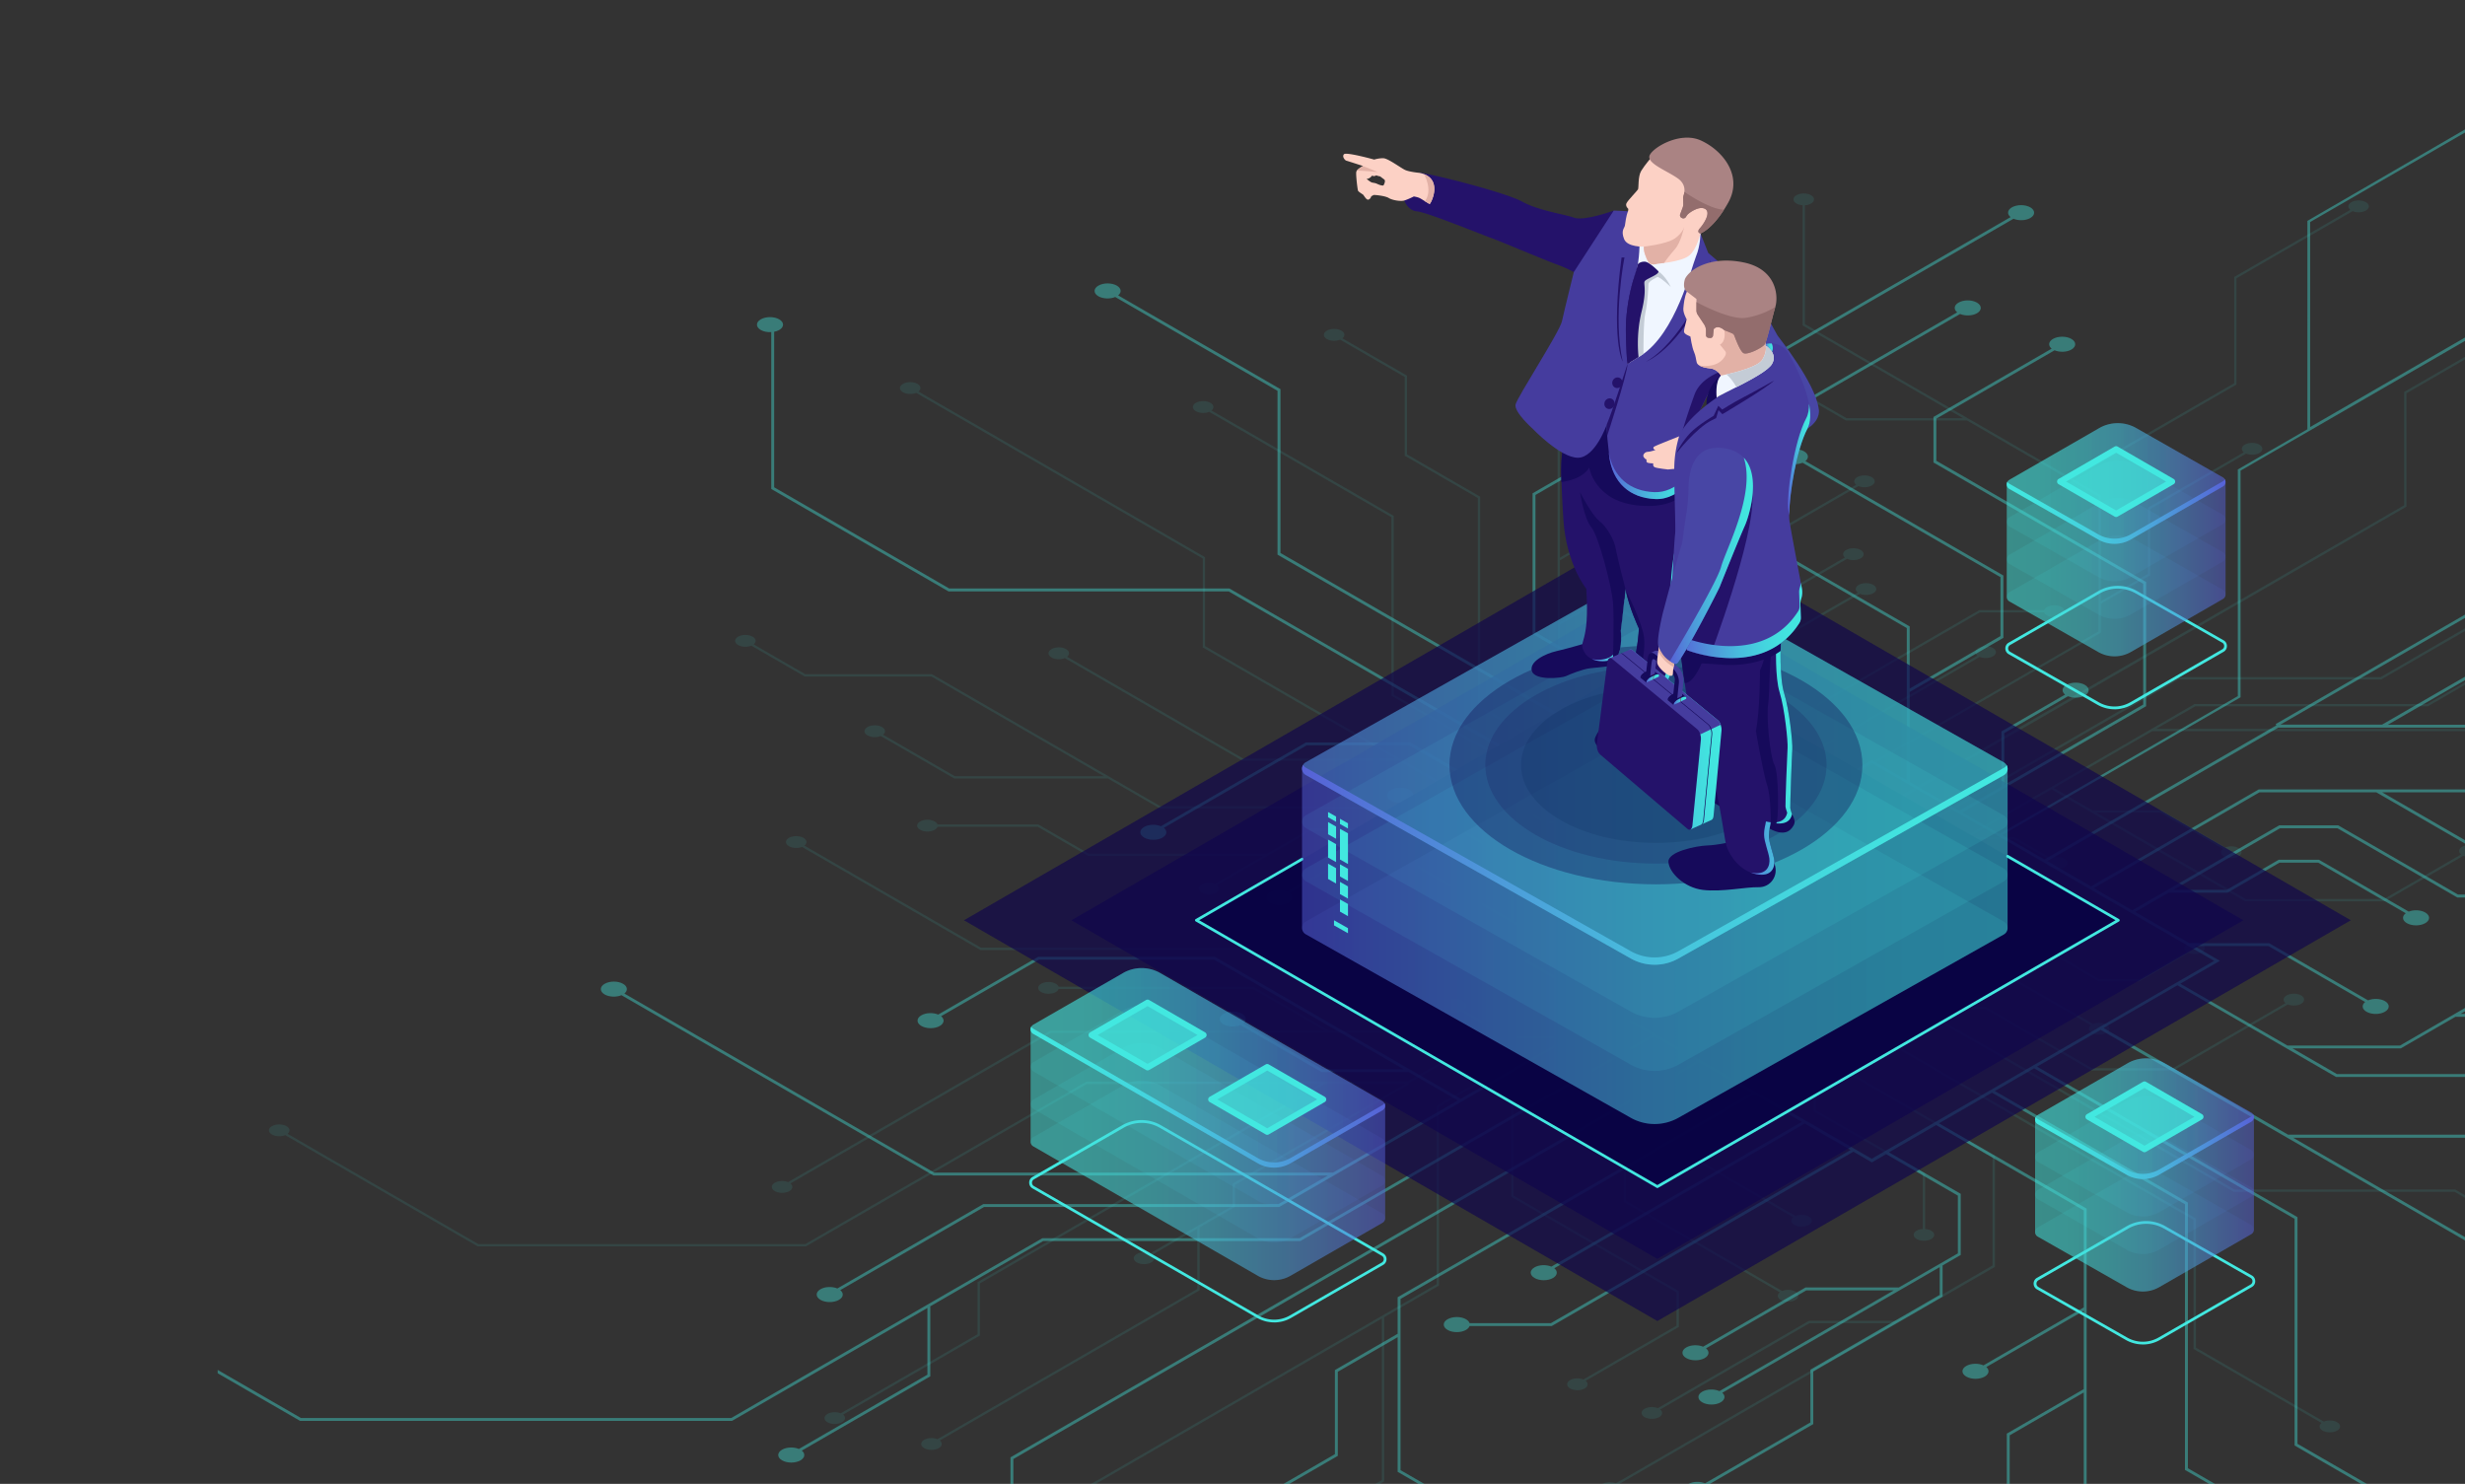 <svg width="824" height="496" fill="none" xmlns="http://www.w3.org/2000/svg"><rect width="100%" height="100%" fill="#333333" stroke="none"/><g clip-path="url(#a)"><path opacity=".1" d="m824 120.147-19.57 11.314v37.886L623.699 273.796l11.111 6.42 93.139-53.833.082-.055h67.774L824 210.038v.894l-27.892 16.125-.083.055h-67.774l-92.659 53.557 9.779 5.65 88.14-50.932.082-.055h77.786L824 228.033v.893l-12.333 7.121-.082.055h-77.772l-13.046 7.533H824v.77H719.434l-32.877 18.998 12.923 7.465h22.907l21.465 12.4c1.346-.564 3.228-.495 4.436.206 1.346.77 1.346 2.034 0 2.804s-3.516.77-4.861 0c-1.209-.701-1.319-1.787-.344-2.571l-20.888-12.069h-21.369l49.934 28.868h46.172l25.75-14.888c-.975-.77-.866-1.869.343-2.557.288-.165.618-.288.961-.385v3.547c-.178-.055-.371-.082-.549-.151l-26.231 15.163-.082.055h-46.597l-64.753-37.419-27.522 15.905h15.189l12.237 7.066c1.346-.591 3.268-.536 4.491.178 1.346.77 1.346 2.035 0 2.805s-3.516.77-4.862 0c-1.195-.688-1.318-1.76-.384-2.53l-11.674-6.749h-16.315l-10.794 6.241 22.467 12.99.577.33-7.224 4.179 39.758 22.971h13.267l15.834-9.155c-.975-.77-.865-1.87.344-2.571 1.346-.769 3.515-.769 4.861 0 1.346.77 1.346 2.035 0 2.805-1.208.701-3.09.756-4.436.206l-16.315 9.43-.082.055h-13.679l-28.881-16.688v15.286l27.082 15.658c1.346-.564 3.228-.495 4.436.206 1.346.77 1.346 2.034 0 2.804s-3.516.77-4.861 0c-1.209-.701-1.319-1.787-.344-2.557l-27.082-15.657v-16.18l-10.657-6.159-37.492 21.665 17.4 10.049h22.55l35.666 20.607h27.054l37.63-21.748c-.975-.77-.865-1.869.343-2.571 1.346-.769 3.516-.769 4.862 0 1.346.77 1.346 2.035 0 2.805-1.209.701-3.09.756-4.436.206l-38.096 22.022-.083.055h-27.466l-35.666-20.606h-21.012l104.497 60.39h73.789l3.255 1.883v.894l-3.461-2.007h-73.816L622.93 326.845l-14.049 8.124 124.973 72.226.193.11v43.165l42.765 24.717c1.346-.563 3.228-.495 4.436.206 1.346.77 1.346 2.035 0 2.805s-3.516.77-4.861 0c-1.209-.701-1.319-1.787-.344-2.557l-42.765-24.717v-43.165l-125.166-72.336-14.75 8.523 73.309 42.368.192.11v37.048l-125.577 72.569h-5.617s.027-.027.041-.027c1.208-.701 3.09-.756 4.436-.206l92.59-53.517h-27.838l-49.934 28.855c.975.769.865 1.869-.343 2.557-1.346.769-3.516.769-4.862 0-1.346-.77-1.346-2.035 0-2.805 1.209-.701 3.09-.756 4.436-.206l50.401-29.13.083-.055h29.375l32.013-18.503V386.85l-59.012-34.106v18.38l36.462 21.074v18.599c.741.055 1.469.234 2.046.564 1.346.769 1.346 2.034 0 2.804s-3.516.77-4.862 0-1.346-2.035 0-2.804c.577-.33 1.305-.509 2.046-.564v-18.16l-36.462-21.073v-19.26l-13.719-7.932-14.956 8.647-.192.11-9.188-5.306v40.127l31.985 18.489c1.346-.563 3.228-.495 4.436.206 1.346.77 1.346 2.035 0 2.805s-3.516.77-4.861 0c-1.209-.701-1.319-1.787-.344-2.557l-31.985-18.49v-16.372l-23.909 13.815v15.534l52.159 30.147c1.346-.563 3.227-.495 4.436.206 1.346.77 1.346 2.035 0 2.805s-3.516.77-4.862 0c-1.208-.701-1.318-1.787-.343-2.571l-51.967-30.037-.192-.11v-16.427l24.678-14.269v-23.755l-13.088-7.561-11.069 6.393v14.53l-16.768 9.692c.975.783.865 1.869-.343 2.556-1.346.77-3.516.77-4.862 0-1.346-.769-1.346-2.034 0-2.804 1.209-.701 3.09-.756 4.436-.206l16.768-9.692v-13.636l-36.585 21.142v31.852l55.057 31.823.192.111v11.987l-31.134 17.994c.976.784.866 1.87-.343 2.571-1.346.77-3.516.77-4.861 0-1.346-.77-1.346-2.035 0-2.804 1.208-.701 3.09-.756 4.435-.207l31.134-17.994v-11.108l-55.057-31.824-.192-.11v-32.731l48.423-27.988-9.778-5.65-62.802 36.291v59.717l-18.334 10.598v54.905l-1.415.811h-1.538l2.184-1.264v-54.012l-95.639 55.263h-1.538l115.511-66.755v-59.716l62.802-36.292-11.11-6.42-61.141 35.33.192.33-58.174 33.611v7.354l-11.811 6.819v21.032l-86.849 50.19c.975.77.865 1.87-.344 2.571-1.345.77-3.515.77-4.861 0-1.346-.77-1.346-2.035 0-2.805 1.208-.701 3.09-.756 4.436-.206l86.849-50.19v-20.139l-15.038 8.688c.975.77.865 1.87-.343 2.571-1.346.77-3.516.77-4.862 0s-1.346-2.035 0-2.804c1.209-.702 3.09-.756 4.436-.207l27.604-15.96v-7.354l57.694-33.35h-26.794l-115.387 66.686v17.431l-45.719 26.421c.976.77.866 1.87-.343 2.571-1.346.77-3.516.77-4.862 0-1.345-.77-1.345-2.035 0-2.804 1.209-.702 3.091-.756 4.436-.207l45.719-26.421v-17.431l114.604-66.232h-78.046l-93.826 54.231-.096.055H159.677L95.351 379.44c-1.346.564-3.228.495-4.436-.206-1.346-.77-1.346-2.034 0-2.804s3.515-.77 4.861 0c1.209.701 1.319 1.787.344 2.557l63.763 36.855h109.332l93.826-54.231.082-.055h107.148l60.852-35.165-11.509-6.653-44.111 25.5-.082.055H351.257l-87.041 50.3c.975.77.865 1.87-.344 2.557-1.346.77-3.515.77-4.861 0-1.346-.77-1.346-2.035 0-2.804 1.208-.702 3.09-.756 4.436-.207l87.522-50.574.082-.055h91.835l-24.061-13.912h-64.972c-.124.371-.439.729-.934 1.017-1.346.77-3.516.77-4.861 0-1.346-.77-1.346-2.034 0-2.804 1.345-.77 3.515-.77 4.861 0 .495.289.81.646.948 1.017h65.178l25.393 14.668h30.777l43.644-25.225-10.135-5.857-38.618 22.325-.083.055h-15.56l-31.559-18.242h-95.172l-59.616-34.449c-1.346.536-3.186.453-4.381-.234-1.346-.77-1.346-2.035 0-2.804 1.346-.77 3.516-.77 4.861 0 1.237.714 1.319 1.814.303 2.598l59.039 34.119h95.172l31.559 18.242h15.135l28.043-16.207h-14.022l-13.596 7.849-.082.055h-10.616l-23.635-13.65c-1.332.522-3.172.453-4.367-.234-1.346-.77-1.346-2.035 0-2.804 1.346-.77 3.516-.77 4.861 0 1.236.714 1.319 1.828.289 2.612l23.058 13.32h10.204l13.596-7.849.082-.055h15.56l8.776-5.073-14.269-8.248h-21.04l-26.052-15.053c-1.346.564-3.227.495-4.436-.206-1.345-.77-1.345-2.034 0-2.804 1.346-.77 3.516-.77 4.862 0 1.209.701 1.318 1.787.343 2.57l25.489 14.723h19.488l-6.125-3.546-.577-.33 10.424-6.021-28.209-16.304h-29.664l-31.284 18.077c.975.77.865 1.869-.343 2.557-1.346.77-3.516.77-4.862 0s-1.346-2.035 0-2.805c1.209-.701 3.09-.756 4.436-.206l16.109-9.306h-58.504l-16.823-9.719h-33.523c-.124.371-.44.728-.948 1.017-1.346.77-3.516.77-4.862 0-1.345-.77-1.345-2.035 0-2.804 1.346-.77 3.516-.77 4.862 0 .494.288.81.646.934 1.017h33.729l16.823 9.719h59.63l14.311-8.276.082-.055h28.524l-11.701-6.763h-67.114l-17.318-10.008h-51.363l-24.555-14.187c-1.346.564-3.227.495-4.436-.206-1.346-.77-1.346-2.034 0-2.804s3.516-.77 4.862 0c1.208.701 1.318 1.787.343 2.57l23.992 13.871h49.825l-57.68-33.336h-42.34l-17.826-10.297c-1.346.564-3.227.495-4.436-.206-1.346-.77-1.346-2.034 0-2.804s3.516-.77 4.862 0c1.208.701 1.318 1.787.343 2.571l17.263 9.98h42.34l76.33 44.113h67.114l41.791 24.154 19.474-11.259-48.63-28.099h-52.324l-59.355-34.298c-1.346.564-3.228.495-4.436-.206-1.346-.77-1.346-2.035 0-2.805 1.346-.769 3.515-.769 4.861 0 1.209.702 1.319 1.788.344 2.571l58.792 33.982h50.786l-64.025-37.006-.192-.11v-29.721l-95.79-55.358c-1.346.563-3.228.495-4.436-.207-1.346-.769-1.346-2.034 0-2.804s3.516-.77 4.862 0c1.208.701 1.318 1.787.343 2.571l95.584 55.248.192.11v29.721l114.179 65.985 16.755-9.692-68.433-39.549-.193-.11V172.88l-60.935-35.219c-1.345.564-3.227.495-4.435-.206-1.346-.77-1.346-2.035 0-2.805 1.345-.769 3.515-.769 4.861 0 1.209.701 1.319 1.787.344 2.571l60.742 35.109.192.11v59.717l68.626 39.659 10.341-5.979-50.855-29.391v-69.985l-24.445-14.132v-26.325l-21.589-12.469c-1.346.564-3.227.495-4.436-.206-1.345-.77-1.345-2.035 0-2.804 1.346-.77 3.516-.77 4.862 0 1.209.701 1.318 1.787.343 2.57l21.589 12.469v26.325l24.446 14.132v69.985l50.854 29.391 13.953-8.056-38.906-22.49V117.92h.769v68.487l19.501-11.272V136.74c-.742-.055-1.469-.234-2.046-.564-1.346-.77-1.346-2.034 0-2.804s3.515-.77 4.861 0c1.346.77 1.346 2.034 0 2.804-.576.33-1.304.509-2.046.564v38.848l-20.284 11.713v20.648l25.668-14.833c-.893-.77-.756-1.829.425-2.516 1.346-.77 3.516-.77 4.862 0s1.346 2.035 0 2.804c-1.236.715-3.186.756-4.532.152l-26.423 15.272v25.556l38.906 22.49 12.429-7.176-18.911-10.929v-16.098l4.78-2.763v-8.207l34.086-19.699V178.09l27.741-16.028c-.975-.784-.865-1.87.343-2.571 1.346-.77 3.516-.77 4.862 0s1.346 2.034 0 2.804c-1.209.701-3.09.756-4.436.206L593.5 178.53v13.912l-34.086 19.699v7.314l57.281-33.103c-.892-.77-.755-1.828.426-2.515 1.346-.77 3.516-.77 4.862 0 1.346.769 1.346 2.034 0 2.804-1.236.715-3.186.77-4.532.151l-45.925 26.545h23.045l26.423-15.272c-.975-.77-.865-1.87.343-2.571 1.346-.77 3.516-.77 4.862 0s1.346 2.034 0 2.804c-1.209.701-3.09.756-4.436.206l-26.986 15.603h-24.514v-.041l-15.615 9.032v15.204l18.911 10.928 3.557-2.062.192-.11 4.875 2.818 79.393-45.887.082-.055h21.658c.123-.371.439-.728.934-1.017 1.345-.77 3.515-.77 4.861 0 1.346.77 1.346 2.035 0 2.805-1.346.769-3.516.769-4.861 0-.495-.289-.811-.647-.948-1.018h-21.451l-78.912 45.612 12.071 6.97 65.975-38.134c-.975-.77-.865-1.869.344-2.57 1.346-.77 3.515-.77 4.861 0 1.346.769 1.346 2.034 0 2.804-1.208.701-3.09.756-4.436.206l-65.975 38.134 12.498 7.217 93.222-53.874v-45.103l-43.974-25.418h-40.473l-32.053-18.531c-1.346.564-3.228.495-4.436-.206-1.346-.77-1.346-2.035 0-2.805 1.346-.769 3.516-.769 4.862 0 1.208.702 1.318 1.788.343 2.571l31.49 18.201h38.948l-53.436-30.889-.193-.11V68.611c-.741-.056-1.469-.234-2.046-.564-1.346-.77-1.346-2.035 0-2.804 1.346-.77 3.516-.77 4.862 0s1.346 2.034 0 2.804c-.577.33-1.305.508-2.046.564v39.728l88.84 51.344 54.645-31.576V92.585l38.825-22.435c-.976-.77-.866-1.87.343-2.57 1.346-.77 3.516-.77 4.861 0 1.346.77 1.346 2.034 0 2.804-1.208.7-3.09.756-4.435.206l-38.825 22.435v35.522l-54.644 31.576 9.105 5.265.192.11v35.467l15.752-9.1v-22.146l32.054-18.531c-.975-.77-.865-1.87.343-2.571 1.346-.77 3.516-.77 4.862 0s1.346 2.035 0 2.805c-1.209.701-3.09.756-4.436.206l-32.054 18.517v22.146l-16.521 9.554v9.636l-93.222 53.874 13.733 7.932 180.882-104.379v-37.887L824 119.268v.893-.014ZM577.445 247.952l-90.2 52.128 90.2 52.128 90.215-52.128-90.201-52.128h-.014Z" fill="#42E8E0"/><path opacity=".4" d="M873.862 19.3c-1.703.99-4.464.99-6.167 0-.068-.04-.123-.096-.192-.137L772.235 74.22v68.528L896.7 70.81v1.127L748.971 157.32v75.759L669.29 279.13l14.104 8.152 77.566-44.829-.247-.426 73.803-42.657v-9.32l14.983-8.66v-26.683l47.201-27.274v1.128l-46.24 26.723v25.556l19.076-11.025c-1.236-.99-1.099-2.365.439-3.258 1.703-.99 4.463-.99 6.166 0 1.703.99 1.703 2.584 0 3.56-1.538.894-3.927.962-5.63.248L835.477 190.6v9.32l-73.199 42.299h33.99L896.7 184.208v1.127l-98.468 56.912H896.7v.976H761.578l-77.209 44.622 14.612 8.441 55.964-32.347.11-.068H896.7v.976H796.323l30.529 17.637H896.7v.976h-70.122l-32.219-18.613h-39.057l-55.373 32.002 12.854 7.424 49.001-28.319.11-.069h19.735l40.046 23.136H896.7v.976h-75.272l-40.047-23.135h-19.213l-35.583 20.565h17.785l17.359-10.035h13.472l29.98 17.321c1.703-.674 4.024-.578 5.535.302 1.703.99 1.703 2.584 0 3.56-1.703.99-4.464.99-6.166 0-1.566-.907-1.676-2.323-.358-3.313l-29.252-16.908h-12.95l-17.359 10.035h-19.735l-11.124 6.434 18.101 10.461h26.684l33.042 19.094c1.703-.715 4.093-.632 5.631.248 1.703.99 1.703 2.584 0 3.56-1.703.99-4.464.99-6.167 0-1.538-.893-1.675-2.268-.439-3.258l-32.328-18.682h-24.734l8.515 4.922-13.226 7.643 35.789 20.675h37.63l39.689-22.943c-1.236-.99-1.099-2.365.44-3.258 1.703-.99 4.463-.99 6.166 0 1.703.989 1.703 2.584 0 3.56-1.538.894-3.928.962-5.631.247l-20.435 11.809H896.7v1.127l-.247-.151H820.81l-18.156 10.489-.11.069h-36.201l14.832 8.578h85.133l21.974 12.702h8.418v.976h-6.715l6.715 3.876v1.128l-30.653-17.706h-85.146l-53.025-30.642-24.72 14.283 61.69 35.645h66.401l65.453 37.887v1.127l-65.714-37.982h-64.437l81.48 47.096v37.694l48.671 28.126v1.127l-49.646-28.689v-37.694l-144.859-83.718-21.259 12.289 87.069 50.314v75.759l49.111 28.387h-1.951l-48.135-27.824v-75.759l-87.069-50.313-13.116 7.588 64.52 37.282v88.804l31.009 17.926v2.31h-.975v-1.746L730.39 491.34v-88.805l-64.52-37.281-17.702 10.227 49.358 28.525v107.006h-.975v-45.544l-24.748 14.311v31.246h-.975v-31.81l25.723-14.874v-26.202l-32.562 18.82c1.14.976.961 2.323-.536 3.189-1.703.99-4.463.99-6.166 0-1.703-.99-1.703-2.584 0-3.56 1.579-.907 4.038-.963 5.754-.193l33.523-19.369v-32.429l-49.357-28.525-15.766 9.115 23.992 13.87v20.428l-6.056 3.506v10.406l-43.233 24.992v17.637l-35.198 20.345c1.236.99 1.098 2.365-.44 3.258-1.703.99-4.463.99-6.166 0-1.703-.99-1.703-2.584 0-3.56 1.538-.894 3.928-.963 5.63-.248l35.199-20.345v-17.637l43.233-24.992v-9.279l-72.677 41.996c1.14.977.961 2.324-.536 3.19-1.703.989-4.463.989-6.166 0-1.703-.99-1.703-2.585 0-3.561 1.579-.907 4.037-.962 5.754-.192l58.271-33.666h-29.239l-33.523 19.369c1.236.99 1.099 2.365-.439 3.258-1.703.99-4.463.99-6.166 0-1.703-.99-1.703-2.584 0-3.56 1.538-.894 3.927-.963 5.63-.248l34.128-19.726.109-.069h31.106v.055l19.818-11.451v-19.301l-23.992-13.857-4.752 2.75-6.18-3.575-100.72 58.205-.11.068h-27.467c-.165.468-.563.921-1.195 1.293-1.703.989-4.463.989-6.166 0-1.703-.99-1.703-2.585 0-3.561s4.463-.99 6.166 0c.632.371 1.03.825 1.195 1.292h27.206l100.129-57.86-15.312-8.853-83.705 48.375c1.236.99 1.099 2.364-.439 3.258-1.703.99-4.464.99-6.167 0-1.703-.99-1.703-2.584 0-3.56 1.538-.894 3.928-.963 5.631-.248l83.705-48.375-15.862-9.169-118.272 68.349v57.228l34.045 19.672h-1.95l-20.284-11.726-20.284 11.726h-1.95l21.259-12.29-11.797-6.818v-45.007l-19.996 11.561v28.112l-40.664 23.507c.371.289.59.619.714.949h-8.501c.165-.468.563-.908 1.181-1.265 1.538-.893 3.928-.962 5.631-.247l40.664-23.507v-28.113l20.971-12.124v-12.221l118.271-68.35-17.427-10.076-229.292 132.506v23.383h-.975v-23.947l229.292-132.506-14.104-8.152-118.176 68.295-.11.068h-85.984l-37.931 21.927h.219v23.287l-42.958 24.827c1.236.989 1.099 2.364-.439 3.258-1.703.989-4.463.989-6.166 0-1.703-.99-1.703-2.585 0-3.561 1.538-.893 3.927-.962 5.63-.247l42.958-24.827v-22.298l-65.178 37.667-.11.069H100.318l-27.55-15.919v-1.128l27.811 16.071h143.884l103.851-60.019.11-.069h85.985l117.571-67.951-12.415-7.175-111.831 64.623-.11.069H328.95l-48.066 27.783c1.236.989 1.098 2.364-.44 3.258-1.703.989-4.463.989-6.166 0-1.703-.99-1.703-2.585 0-3.561 1.538-.893 3.928-.962 5.631-.247l48.657-28.126.11-.069h98.674l16.548-9.568H312.031L207.754 332.66c-1.703.715-4.093.632-5.631-.247-1.703-.99-1.703-2.585 0-3.561 1.703-.99 4.463-.99 6.166 0 1.539.894 1.676 2.268.44 3.258l103.563 59.854h133.309l41.709-24.112-16.384-9.472h-29.074l-27.219-15.726c-1.703.715-4.093.632-5.631-.248-1.703-.989-1.703-2.584 0-3.56 1.703-.99 4.463-.99 6.166 0 1.538.894 1.676 2.268.44 3.258l26.505 15.314h27.123l-63.365-36.622h-58.587l-32.685 18.889c1.236.989 1.099 2.364-.439 3.258-1.703.989-4.464.989-6.167 0-1.703-.99-1.703-2.585 0-3.561 1.538-.893 3.928-.962 5.631-.247l33.29-19.232.109-.069h59.123l82.152 47.482 34.924-20.181h-19.281l-15.519-8.963c-1.703.743-4.134.674-5.699-.22-1.703-.989-1.703-2.584 0-3.56 1.703-.99 4.463-.99 6.166 0 1.511.88 1.675 2.227.494 3.217l14.819 8.564h20.709l13.693-7.918-29.239-16.895 9.16-5.292-50.442-29.144H451.26l-20.092 11.603c1.236.989 1.098 2.364-.44 3.258-1.703.989-4.463.989-6.166 0-1.703-.99-1.703-2.585 0-3.561 1.538-.893 3.928-.962 5.631-.247l20.682-11.96.11-.069h17.359l36.654 21.184v-19.397l-34.361-19.864c-1.703.715-4.092.632-5.63-.247-1.703-.99-1.703-2.585 0-3.561 1.703-.99 4.463-.99 6.166 0 1.538.894 1.675 2.268.439 3.258l34.361 19.864v20.524l13.527 7.822 47.573-27.493-22.07-12.757h-28.62l-45.251-26.147h-34.334l-47.737 27.59c1.236.99 1.099 2.364-.439 3.258-1.703.99-4.464.99-6.166 0-1.703-.99-1.703-2.584 0-3.56 1.538-.894 3.927-.963 5.63-.248l48.342-27.933.109-.069h34.856l45.251 26.146h26.67l-132.582-76.625h-93.661l-59.012-34.106-.247-.137v-52.43c-1.25.068-2.541-.165-3.502-.715-1.703-.99-1.703-2.585 0-3.561 1.703-.99 4.463-.99 6.166 0 1.703.99 1.703 2.585 0 3.561-.494.288-1.071.481-1.689.591v51.99l58.531 33.831h93.662l157.054 90.757 17.826-10.296-158.565-91.637-.247-.137v-54.768L372.801 99.28c-1.703.715-4.093.632-5.631-.248-1.703-.99-1.703-2.584 0-3.56 1.703-.99 4.464-.99 6.167 0 1.538.893 1.675 2.268.439 3.258l54.013 31.205.247.138v54.767l158.813 91.774 18.718-10.819-93.016-53.75-.247-.137v-47.001L672.092 72.57c-1.236-.99-1.099-2.365.439-3.258 1.703-.99 4.463-.99 6.166 0 1.703.99 1.703 2.584 0 3.56-1.538.894-3.927.962-5.63.248l-117.489 67.895H590.9l63.352-36.608c-1.236-.989-1.099-2.364.439-3.258 1.703-.989 4.464-.989 6.167 0 1.703.99 1.703 2.585 0 3.561-1.538.893-3.928.962-5.631.247l-63.956 36.952-.11.068h-37.272l-40.61 23.466v45.874l74.874 43.275v-23.315l-46.006-26.586-.247-.138V180.95c-.948-.055-1.868-.289-2.596-.715-1.703-.99-1.703-2.585 0-3.561 1.703-.989 4.463-.989 6.166 0 1.703.99 1.703 2.585 0 3.561-.728.426-1.648.646-2.595.715v23.039l46.006 26.587.247.137v24.442l17.401 10.063 19.213-11.108 11.659 6.736v-50.904l-40.582-23.452c-1.703.715-4.092.632-5.631-.248-1.702-.989-1.702-2.584 0-3.56 1.703-.99 4.464-.99 6.167 0 1.538.893 1.675 2.268.439 3.258l40.335 23.315.247.137v20.771l30.337-17.541v-19.699l-66.167-38.243c-1.703.714-4.093.632-5.631-.248-1.703-.99-1.703-2.584 0-3.56 1.703-.99 4.464-.99 6.167 0 1.538.893 1.675 2.268.439 3.258l65.934 38.106.247.137V213.2l-31.312 18.104v30.134l16.604 9.595 14.035-8.111v-18.434l21.287-12.304c-1.236-.99-1.099-2.364.439-3.258 1.703-.99 4.463-.99 6.166 0 1.703.99 1.703 2.585 0 3.561-1.538.893-3.927.962-5.63.247l-21.287 12.304v17.307l46.419-26.834v-40.402l-69.862-40.374-.247-.138v-15.218l39.511-22.833c-1.236-.99-1.099-2.365.439-3.258 1.703-.99 4.464-.99 6.167 0 1.703.99 1.703 2.584 0 3.56-1.539.894-3.928.962-5.631.248l-39.511 22.833v14.091l69.862 40.374.247.138v41.529l-61.443 35.508 12.415 7.176 79.681-46.052v-75.759l23.264-13.444V73.834l95.419-55.358c-.645-.907-.33-1.993.948-2.736 1.703-.99 4.463-.99 6.166 0 1.703.99 1.703 2.585 0 3.56h.014ZM625.687 255.046l-114.454 66.15 114.44 66.136 114.453-66.15-114.439-66.136Z" fill="#42E8E0"/><path d="m554.016 441.576 231.805-133.963L554.03 173.65 322.225 307.613l231.791 133.963Z" fill="#0F054C" opacity=".67"/><path d="m554.016 420.791 195.865-113.178L554.03 194.422 358.165 307.613l195.851 113.178Z" fill="#0F054C" opacity=".67"/><path d="m554.016 396.651 154.088-89.038-154.074-89.052-154.088 89.052 154.074 89.038Z" fill="#080344" opacity=".9"/><path d="M554.016 397.119a.658.658 0 0 0 .234-.055l154.088-89.052a.476.476 0 0 0 .233-.399.447.447 0 0 0-.233-.399l-36.998-21.39a.47.47 0 0 0-.632.165.468.468 0 0 0 .165.633l36.311 20.977-153.168 88.516-153.154-88.516 34.649-20.029a.453.453 0 0 0 .165-.632.464.464 0 0 0-.631-.165l-35.336 20.428a.471.471 0 0 0-.234.398c0 .165.083.317.234.399l154.088 89.052a.451.451 0 0 0 .233.055l-.014.014Z" fill="#42E8E0"/><path d="M562.311 247.347a18.402 18.402 0 0 0-18.073 0l-107.696 60.665c-1.69.962-1.69 3.354 0 4.303l108.589 61.311a16.232 16.232 0 0 0 15.944 0L669.83 312.37c1.689-.963 1.689-3.355 0-4.303l-107.532-60.72h.013Z" fill="url(#b)" opacity=".11"/><path d="M562.311 229.6a18.402 18.402 0 0 0-18.073 0l-107.696 60.665c-1.69.962-1.69 3.354 0 4.302l108.589 61.311a16.227 16.227 0 0 0 15.944 0l108.755-61.256c1.689-.962 1.689-3.354 0-4.302L562.298 229.6h.013Z" fill="url(#c)" opacity=".11"/><path d="M562.311 211.853a18.402 18.402 0 0 0-18.073 0l-107.696 60.664c-1.69.963-1.69 3.355 0 4.303l108.589 61.311a16.227 16.227 0 0 0 15.944 0l108.755-61.256c1.689-.962 1.689-3.354 0-4.303l-107.532-60.719h.013Z" fill="url(#d)" opacity=".11"/><path d="M562.312 194.105a18.41 18.41 0 0 0-18.074 0L436.542 254.77c-1.69.963-1.69 3.355 0 4.303l108.589 61.311a16.229 16.229 0 0 0 15.945 0l108.754-61.256c1.689-.962 1.689-3.354 0-4.303l-107.532-60.72h.014Z" fill="url(#e)" opacity=".11"/><path opacity=".5" d="m669.83 254.825-107.532-60.72a18.407 18.407 0 0 0-18.073 0L436.528 254.77a2.46 2.46 0 0 0-1.277 2.159v53.227a2.46 2.46 0 0 0 1.277 2.159l108.589 61.311a16.234 16.234 0 0 0 15.945 0l108.754-61.256a2.463 2.463 0 0 0 1.277-2.159v-53.227c0-.839-.426-1.678-1.277-2.159h.014Z" fill="url(#f)"/><path d="M562.312 194.105a18.41 18.41 0 0 0-18.074 0L436.542 254.77c-1.69.963-1.69 3.355 0 4.303l108.589 61.311a16.229 16.229 0 0 0 15.945 0l108.754-61.256c1.689-.962 1.689-3.354 0-4.303l-107.532-60.72h.014Z" fill="url(#g)" opacity=".11"/><path d="m669.83 256.681-108.755 61.256a16.227 16.227 0 0 1-15.944 0l-108.589-61.311a2.578 2.578 0 0 1-.948-.935 2.464 2.464 0 0 0 .948 3.382l108.589 61.311a16.227 16.227 0 0 0 15.944 0l108.755-61.256a2.462 2.462 0 0 0 .947-3.382 2.473 2.473 0 0 1-.947.935Z" fill="url(#h)"/><path d="m447.927 275.432 2.677 1.512v-1.746l-2.677-1.512v1.746ZM447.927 287.295l2.677 1.513v-10.269l-2.677-1.499v10.255ZM447.927 292.973l2.677 1.512v-4.083l-2.677-1.498v4.069ZM447.927 298.856l2.677 1.513v-4.083l-2.677-1.512v4.082ZM443.944 278.855l2.678 1.512v-4.069l-2.678-1.512v4.069ZM443.944 286.649l2.678 1.512v-5.993l-2.678-1.512v5.993ZM443.944 293.811l2.678 1.513v-5.128l-2.678-1.512v5.127ZM447.927 304.726l2.677 1.513v-4.07l-2.677-1.512v4.069ZM443.944 273.177l2.678 1.513v-1.746l-2.678-1.512v1.745ZM445.935 309.318l4.669 2.626v-1.691l-4.669-2.64v1.705Z" fill="#42E8E0"/><g opacity=".5"><path opacity=".67" d="M553.55 295.598c-38.121 0-69.024-17.86-69.024-39.893 0-22.032 30.903-39.893 69.024-39.893 38.12 0 69.023 17.861 69.023 39.893 0 22.033-30.903 39.893-69.023 39.893Z" fill="#0F054C"/><path opacity=".67" d="M553.55 288.67c-31.5 0-57.035-14.759-57.035-32.965 0-18.206 25.535-32.965 57.035-32.965 31.499 0 57.034 14.759 57.034 32.965 0 18.206-25.535 32.965-57.034 32.965Z" fill="#0F054C"/><path opacity=".9" d="M553.549 281.769c-24.915 0-45.114-11.669-45.114-26.064s20.199-26.064 45.114-26.064c24.916 0 45.114 11.669 45.114 26.064s-20.198 26.064-45.114 26.064Z" fill="#080344"/></g><path d="m555.17 229.751.124.536.165-.357s.837 2.818.123 4.22c-.728 1.402-1.785 3.134-3.323 5.1-1.525 1.966-3.969 6.049-4.615 6.832-.645.784-4.367 3.836-9.036 4.303-4.656.467-5.851-2.131-5.466-3.547.384-1.416 2.898-5.155 5.631-8.206 2.732-3.052 4.82-6.984 4.82-6.984l11.563-1.911.014.014ZM541.176 217.379s.151 2.928-.165 4.124c-.316 1.196-7.155 1.581-9.6 1.883-2.43.303-6.674 2.007-8.006 2.64-1.332.632-10.218 1.553-11.303-1.65-1.085-3.203 4.464-5.897 8.227-6.736 3.763-.852 9.901-2.694 9.901-2.694l10.946 2.433Z" fill="#160A5B"/><path d="M564.921 159.477s.247 8.207-2.555 19.521c-2.801 11.313-2.458 19.232-2.458 19.232s2.925 12.812.357 21.541c-2.568 8.743-4.752 11.19-4.752 11.19s-5.136 6.667-11.893.687c0 0 3.791-12.015 4.244-21.569 0 0-3.337-7.024-4.505-13.293 0 0-.961 9.953-1.538 13.981 0 0 .577 5.911-1.03 8.303-1.607 2.392-8.871 3.079-11.179-1.073-2.307-4.151 1.923-2.117.646-21.211 0 0-6.688-8.152-7.65-23.15-.961-14.997-.865-20.936 0-23.864.866-2.928 15.684-13.458 15.684-13.458l8.35 10.434 18.292 12.688-.013.041Z" fill="#24126A"/><path d="M542.975 200.512a41.27 41.27 0 0 1-1.03-4.179s-.961 9.952-1.538 13.98c0 0 .577 5.911-1.03 8.303-1.03 1.54-4.409 2.365-7.293 1.664 3.09 1.457 7.499.618 8.694-1.183 1.606-2.392 1.03-8.303 1.03-8.303.343-2.433.837-7.024 1.167-10.282Z" fill="url(#i)"/><path d="m564.921 159.477-18.293-12.688-8.35-10.434s-.233.165-.645.467l7.608 9.499 18.293 12.689s.247 8.207-2.555 19.52c-2.801 11.314-2.458 19.232-2.458 19.232s2.925 12.812.357 21.541c-2.568 8.743-4.752 11.19-4.752 11.19s-3.158 4.056-7.773 2.97c5.356 2.419 9.174-2.488 9.174-2.488s2.184-2.447 4.752-11.19c2.568-8.743-.357-21.542-.357-21.542s-.343-7.918 2.458-19.232c2.802-11.313 2.555-19.52 2.555-19.52l-.014-.014Z" fill="url(#j)"/><path d="M531.933 176.221c-2.417-2.832-3.763-11.699-3.763-11.699s3.763 7.451 6.469 9.623c2.705 2.172 5.012 6.502 5.493 9.334.481 2.832 3.214 13.335 3.214 13.335s-.962 9.952-1.538 13.98c0 0 .576 5.911-1.03 8.303-.33.481-.879.894-1.58 1.21 0-.11.412-13.183 0-18.723-.412-5.568-4.848-22.545-7.251-25.363h-.014Z" fill="#160A5B"/><path d="M587.169 99.005s6.386 12.207 7.031 13.155c.646.949 12.594 15.837 13.761 24.456 0 0 .906 3.327-3.214 6.282-4.12 2.956-24.871 15.837-26.162 16.029-1.291.193-8.803-3.395-9.132-11.437 0 0 16.26-7.423 19.803-11.121 0 0-6.331-10.407-9.435-13.472-.769-.77-1.236-2.172-1.483-3.849-1.016-6.833 1.731-13.692 6.936-18.352l1.895-1.691Z" fill="#4846A5"/><path d="M539.418 70.411S529.53 74 526.165 72.762c-3.378-1.223-11.673-2.268-17.359-5.375-5.685-3.107-30.529-9.39-34.209-9.609 0 0-.069.137.549.399.604.247 3.172.467 3.859 3.299.687 2.832-.838 6.227-1.25 6.46-.412.235-.659-.769-3.035-1.841-2.376-1.073-3.845-1.004-3.845-1.004l-.907 1.114-.549.81s1.167 3.424 4.354 3.657c3.186.234 23.621 8.579 24.912 8.963 1.291.372 18.444 7.616 21.657 8.743a38.223 38.223 0 0 1 5.727 2.571s10.025-6.543 10.355-6.543c.33 0 3.008-14.022 3.008-14.022l-.014.027Z" fill="#24126A"/><path d="M449.272 51.55c.769-.81 10.094 1.788 10.094 1.788s1.58-.509 3.118-.44c1.538.069 5.727 3.203 7.196 3.904 1.483.687 4.903.99 4.903.99 8.24 1.663 3.626 10.516 3.296 10.392-.343-.123-2.582-1.608-3.296-1.965-.7-.358-1.978-.55-1.978-.55-.37.206-2.06 1.017-3.2 1.36-1.139.344-3.941-.068-5.163-.838-1.223-.77-4.917-1.1-5.095-.99-.179.11-.756.399-.756.399s-.219.907-.961 1.127c-.742.22-1.538-1.54-1.868-1.732-.316-.192-1.387-.88-1.579-1.196-.192-.316-.797-5.444-.604-6.35.192-.908 2.252-1.953 2.252-1.953s-5.178-1.69-5.59-1.787c-.412-.096-1.538-1.347-.769-2.172v.014Zm9.188 9.404c.467.178 1.085.137 1.772.453.686.316 1.51.66 2.211.605 0 0 .961-1.526.247-2.048a31.426 31.426 0 0 1-1.305-.99s-1.277-.234-1.277-.399c0 0-.714.564-1.428.11 0 0-.783 1.141-1.882 1.1 0 0 1.209.99 1.676 1.169h-.014Z" fill="#FCD1C5"/><path d="M522.581 149.813c.865-2.928 15.683-13.458 15.683-13.458l4.148 5.183 3.557 13.554 18.924 5.76s-1.002 9.265-16.425 8.193c-15.422-1.072-17.221-12.757-17.221-12.757s-1.717 3.835-9.312 4.839c-.178-6.2.069-9.403.632-11.314h.014Z" fill="#160A5B"/><path d="m568.423 78.013 2.609 6.544s12.539 10.612 16.15 14.448c0 0-6.193 11.63-7.347 23.878 0 0-5.74 4.578-7.471 6.681-1.73 2.103-6.125 11.85-7.526 15.053-1.4 3.203 2.514 12.867 2.514 12.867s-5.329 9.636-13.912 9.32c-8.584-.316-14.434-5.443-15.519-14.558-1.099-9.114-.769-10.433-.769-10.433s-3.859 11.189-9.71 11.189c-5.85 0-15.134-9.719-15.134-9.719s-6.262-5.567-5.685-8.083c.577-2.515 14.749-24.263 15.518-27.851.769-3.588 3.956-16.414 3.956-16.414l13.348-20.551 8.144.371 20.861 7.23-.027.028Z" fill="#453C9E"/><path d="M553.055 164.509c-8.212-.303-13.871-5.046-15.299-13.431.041.385.083.77.138 1.182 1.098 9.114 6.949 14.242 15.518 14.558 8.584.316 13.912-9.32 13.912-9.32s-.288-.701-.673-1.787c-1.236 1.979-6.207 9.072-13.61 8.798h.014Z" fill="url(#k)"/><path d="M568.423 78.013s.068 3.904-1.511 7.767c-1.579 3.863-6.715 25.652-18.389 33.103l-4.477 2.777v-13.857s.083-8.537 2.074-13.94c1.991-5.402 1.923-12 1.923-12s3.268-.88 3.268-.812c0 .07 17.098-3.024 17.098-3.024l.014-.014Z" fill="#F0F6FF"/><path d="M554.044 88.145s-2.074.825-2.966-.495c-.893-1.32-1.813-3.987-1.566-5.21 0 0-5.521.261-6.62-2.557-1.098-2.832.097-3.574.275-4.454.179-.88.343-3.19 1.071-4.866l.083-.729s-1.126-.949-.604-1.938c.508-.99 3.529-4.07 3.831-4.592.302-.522-.082-4.344 1.099-6.24 1.167-1.898 3.433-4.537 3.433-4.537s11.77-8.977 21.026 0c9.256 8.976-4.697 25.486-4.697 25.486s-1.112 5.334-3.818 7.465c-2.705 2.117-10.561 2.667-10.561 2.667h.014Z" fill="#FCD1C5"/><path d="M562.641 66.287c0-.33.041-.66.151-.976.343-.976.934-3.643-1.895-5.65-3.53-2.515-9.765-4.784-9.572-7.285.192-2.516 10.025-8.743 17.29-5.403 7.265 3.327 14.077 11.754 9.133 20.689-4.944 8.922-9.325 10.379-9.325 10.379s-1.483-.303-.151-1.787c1.332-1.485 3.735-5.238 1.73-6.406-2.005-1.183-5.466 1.36-5.933 1.938a7.14 7.14 0 0 0-.508.742.986.986 0 0 1-1.25.385l-.164-.082a.965.965 0 0 1-.509-1.196l.866-2.31c.123-.343.192-.715.178-1.072l-.041-1.938v-.028Z" fill="#AA8383"/><path d="M554.346 90.647s2.623 1.828 4.161 5.306c0 0-2.801-2.832-4.381-3.395 0 0-3.09 1.415-3.09 2.364 0 .949-.288 6.598-1.016 9.637-.728 3.038-.645 13.733-.645 13.733l-1.95 1.264-.934-4.687.357-9.994 1.813-9.1s.343-3.437.48-3.63c.151-.192 5.191-1.498 5.191-1.498h.014Z" fill="#C4CCD6"/><path d="M554.346 90.647s-2.994-3.107-4.504-3.176c-1.511-.069-2.321.729-2.349.921-.027.193-1.456 5.045-1.456 5.045s-2.815 8.496-2.526 18.394c.288 9.897.535 9.829.535 9.829l3.708-2.296s-1.002-7.08 1.016-15.287c2.019-8.206.248-9.43 1.209-10.282.961-.853 4.834-2.131 4.367-3.148ZM572.337 129.564c-1.731 2.103-6.029 11.836-7.43 15.039a5.254 5.254 0 0 0-.398 2.007c-.357.22-.563.358-.563.358l-1.882-1.788s1.689-5.938 4.381-13.293c2.706-7.354 13.349-9.004 13.349-9.004s-5.741 4.578-7.471 6.681h.014Z" fill="#24126A"/><path d="M569.453 147.737s-3.049-4.344-4.024-4.907c0 0 .22 1.223-1.511 1.979-1.73.756-10.822 4.193-11.124 4.592-.316.398.028.893.605 1.017 0 0-1.882.632-2.651.619-.769-.014-1.799.948-1.291 1.759.508.811.948.756.948.756s-.22.908.343 1.114c.563.206 1.909.233 1.909.233s-.275.908.481 1.279c.755.357 4.435.756 4.435.756s2.871-.302 3.695-.316c.824-.014 4.559.88 6.152.66 1.593-.22 6.839-2.049 7.375-2.351.536-.302-5.356-7.19-5.356-7.19h.014Z" fill="#FCD1C5"/><path d="m571.609 86.674-.385 5.842-3.227.99 2.17 1.746s-8.762 19.479-19.941 25.638c0 0 10.671-3.712 20.765-25.46 0 0-1.058-1.223-1.387-1.567l2.252-.976-.247-6.213ZM543.03 86.069s-3.969 19.864-.591 34.834c0 0-4.065-7.203-.384-34.834h.975Z" fill="#24126A"/><path d="M453.598 57.036c.577-.784 2.033-1.526 2.033-1.526s4.23 1.677 4.944 2.007c0 0-4.34-.44-6.99-.495l.013.014ZM477.879 68.184c-.179-.068-.852-.48-1.566-.92 2.802-3.699-.274-9.032-.288-9.046 6.221 2.364 2.17 10.09 1.854 9.98v-.014ZM574.795 154.927c-.398.234-3.392 1.292-5.562 1.911 0 0-1.401-5.375-1.085-7.162.316-1.787 1.085-2.227 1.085-2.227.124.178.206.288.206.288s5.878 6.888 5.356 7.19Z" fill="#E2B1A6"/><path d="M569.453 147.49s-.934 3.107 1.208 5.512c2.143 2.406 2.39 2.709 2.39 2.709h2.458s1.277-3.795 1.085-3.891c-.192-.096-7.141-4.33-7.141-4.33Z" fill="#4846A5"/><path d="M546.504 91.87s-2.362 13.623-1.826 18.613c.535 5.004.343 10.407.343 10.407l-.741.632-.22.138s-.247.082-.536-9.829c-.288-9.898 2.527-18.394 2.527-18.394s.206-.7.453-1.58v.013Z" fill="#24126A"/><path d="M545.722 233.174c-.687-.371-1.388-.866-2.115-1.512 0 0 3.79-12.015 4.243-21.569 0 0-3.337-7.025-4.504-13.293.316 1.237 4.216 7.973 5.974 14.86s-3.585 21.5-3.585 21.5l-.013.014Z" fill="#160A5B"/><path d="M562.984 75.814c-.068.344-1.085 5.196-3.076 7.464-2.074 2.351-3.667 4.633-3.667 4.633-1.291.165-2.183.22-2.183.22s-2.074.825-2.967-.495c-.892-1.32-1.812-3.986-1.565-5.21 0 0 7.443-.756 10.286-2.694 2.637-1.801 3.117-3.67 3.172-3.932v.014Z" fill="#E2B1A6"/><path d="M565.676 142.885s-.398.825-.467.893c-.069.069-.178-.632-.178-.632s.329-.674.357-.674c.027 0 .302.413.302.413h-.014Z" fill="#1B2B3A"/><path d="M544.046 121.66s-5.191 16.235-6.922 20.166l.11 3.904s6.62-20.152 6.826-24.07h-.014Z" fill="#24126A"/><path d="M539.02 127.447c-.289.949.192 1.925 1.098 2.2.893.261 1.868-.289 2.157-1.224.288-.948-.193-1.925-1.099-2.199-.893-.262-1.868.288-2.156 1.223ZM536.383 134.458c-.289.948.192 1.925 1.099 2.199.892.262 1.867-.288 2.156-1.237.288-.948-.193-1.924-1.099-2.199-.893-.261-1.868.288-2.156 1.223v.014Z" fill="#24126A"/><path d="M562.504 69.312c.123-.344.192-.715.178-1.073l-.041-1.938c0-.33.041-.66.151-.976a5.51 5.51 0 0 0 .275-1.21s8.089 5.76 13.225 5.994c-4.312 6.75-7.869 7.932-7.869 7.932s-1.483-.302-.151-1.787c1.332-1.485 3.735-5.238 1.73-6.406-2.005-1.182-5.466 1.36-5.933 1.938a7.14 7.14 0 0 0-.508.742.986.986 0 0 1-1.25.385l-.164-.082a.964.964 0 0 1-.508-1.196l.865-2.31v-.013Z" fill="#936D6D"/><path d="M577.816 281.59s-3.653.88-7.182 1.018c-3.543.137-13.157 2.02-12.91 5.526.234 3.533 5.26 8.592 11.564 9.334 6.303.756 14.406-1.017 18.512-.907 4.12.11 6.936-4.001 5.315-7.932-1.607-3.904-15.299-7.052-15.299-7.052v.013ZM599.034 272.16s1.346 2.117.687 3.423-2.417 4.537-8.185 1.402c-5.727-3.12-16.796-7.588-16.796-7.588s-6.345-3.299-6.001-7.19c.343-3.862 6.18-3.299 6.18-3.299l24.102 13.238.013.014Z" fill="#160A5B"/><path d="M561.666 216.925s2.444 25.294 7.636 34.876c5.287 9.746 6.743 27.59 7.841 30.985 1.113 3.423 4.532 8.345 9.916 9.389 5.397 1.045 6.276-2.543 6.015-4.701-.261-2.144-1.758-5.622-1.785-7.959-.014-2.324.535-3.41.618-4.482 0 0 6.18 1.774 7.114-2.9 0 0-.495-1.361-.577-2.062-.083-.702.522-17.624.673-19.672.151-2.048-.975-13.115-2.692-18.572-1.703-5.403-1.14-16.909-1.14-16.909l-17.579-2.392-16.04 4.385v.014Z" fill="#24126A"/><path d="M596.439 231.854c-1.703-5.402-1.14-16.908-1.14-16.908l-1.538-.206c-.069 1.594-.426 11.684 1.126 16.661 1.703 5.457 2.815 16.51 2.664 18.558-.151 2.048-.783 18.971-.7 19.658.082.701.576 2.062.576 2.062-.947 4.674-7.113 2.901-7.113 2.901-.083 1.072-.632 2.158-.618 4.467.013 2.323 1.51 5.801 1.771 7.946.261 2.158-.618 5.746-6.015 4.701-.165-.027-.316-.096-.481-.137.673.275 1.36.509 2.102.646 5.397 1.045 6.276-2.543 6.015-4.701-.261-2.145-1.758-5.623-1.786-7.96-.013-2.323.536-3.615.618-4.688 0 0 6.167 1.994 7.114-2.694 0 0-.494-1.361-.577-2.062-.082-.701.522-17.623.673-19.672.151-2.048-.975-13.114-2.691-18.572Z" fill="url(#l)"/><path d="M590.094 216.774s-.069 3.945-1.758 7.272c0 0 .027 13.445-1.373 20.249 0 0 2.279 13.665 3.708 17.981 1.442 4.344 1.249 12.785 1.249 12.785s.701.261 1.717.288c1.003.042 1.085-16.702-.467-19.658-1.538-2.941-2.705-15.987-2.129-19.974.577-3.945.385-15.259 1.14-17.252.756-1.993-.961-3.052-.961-3.052l-1.126 1.361ZM575.289 125.55s-5.108 3.615-4.848 9.856l3.791-.797s-1.126-6.915 1.057-9.059Z" fill="#160A5B"/><path d="M577.281 222.286c11.659.344 17.949-4.701 17.949-4.701.028-1.595.082-2.639.082-2.639l-17.578-2.392-16.041 4.385s.481 4.99 1.47 11.369c2.856.302 5.672-6.571 5.672-6.571l7.992.495s-11.178-.289.467.054h-.013Z" fill="#160A5B"/><path d="M563.918 217.31s25.338 10.118 37.588-9.073c.344-.55.508-1.21.481-1.883l-.151-4.468a4.896 4.896 0 0 1 .247-1.663 6.854 6.854 0 0 0 .247-3.574c-.947-5.004-3.515-18.586-4.12-22.353-.728-4.591 1.758-23.012 5.961-30.971 4.147-7.864-6.496-25.528-6.496-25.528s-2.61-4.124-7.718-2.708c0 0 4.875 3.34 2.211 6.859-2.692 3.547-10.699 6.379-10.699 6.379s-14.818 7.519-19.886 16.661c0 0-1.744 4.756-1.895 10.778-.151 6.076.536 20.689.275 22.709-.261 2.035-1.044 15.947-.961 16.593.082.646 4.916 22.27 4.916 22.27v-.028Z" fill="#453C9E"/><path d="M592.346 117.618c.398-1.003.289-1.966-.096-2.804a7.238 7.238 0 0 0-2.293.247s1.51 1.031 2.389 2.557Z" fill="url(#m)"/><path d="M571.595 219.372s14.928-39.412 14.214-53.709c-.687-13.953-21.781 28.264-21.781 28.264l-.11 23.383s4.779 1.719 7.677 2.062Z" fill="#24126A"/><path d="M601.671 196.36a4.768 4.768 0 0 0-.247 1.65l.151 4.44c.027.674-.137 1.333-.481 1.869-12.209 19.054-37.464 9.018-37.464 9.018s-3.475-15.506-4.56-20.524c-.055 1.224-.082 2.076-.068 2.227.082.646 4.916 22.27 4.916 22.27s25.338 10.118 37.588-9.073a3.3 3.3 0 0 0 .481-1.883l-.151-4.468a4.896 4.896 0 0 1 .247-1.663 6.854 6.854 0 0 0 .247-3.574c-.096-.523-.219-1.155-.343-1.842a7.419 7.419 0 0 1-.316 1.553Z" fill="url(#n)"/><path d="M603.772 139.819c-4.188 7.918-6.688 26.215-5.946 30.779.068.427.165.976.274 1.609-.013-6.599 2.349-21.83 6.084-28.91 1.168-2.199 1.14-5.196.522-8.358.041 1.828-.206 3.506-.92 4.866l-.014.014Z" fill="url(#o)"/><path d="M563.547 172.812c.536-3.217.852-6.448.893-9.664.069-5.609 1.675-14.902 12.044-13.294 14.654 2.282 8.391 22.366 6.784 25.872-1.62 3.533-8.034 19.438-8.363 20.345-.316.853-10.451 20.703-14.077 25.473a.905.905 0 0 1-1.318.165c-1.47-1.223-4.766-4.138-5.191-5.98-.55-2.364 1.565-10.956 1.565-10.956s5.713-21.473 6.194-22.462c.357-.743.604-4.276 1.483-9.486l-.014-.013Z" fill="#4846A5"/><path d="M575.537 126.004s-1.168-2.585-3.859-2.86c-2.692-.261-4.217-1.003-4.491-1.966-.275-.976-.289-2.144-.934-3.601-.646-1.444-1.195-5.004-1.195-5.087 0-.082-2.032-.687-2.129-1.567-.096-.879.962-4.014.838-4.261-.11-.248-1.208-2.172-1.057-3.657.151-1.498.343-3.656 1.167-5.485.81-1.828 6.51-12.95 21.328-7.217 14.983 5.788 3.584 18.091 5.067 26.064 0 0 1.333 1.677-1.112 4.537-2.458 2.873-9.545 3.491-13.637 5.113l.014-.013Z" fill="#FCD1C5"/><path d="M589.188 120.89c2.444-2.86 1.112-4.537 1.112-4.537-.206-1.113-.151-2.309.027-3.546l-5.864 1.099s-8.665-7.533-8.047-3.505c.618 4.069-1.484 4.77-1.484 4.77l1.772 2.213c.453.564.192 1.238-.192 1.856-2.472 4.152-8.474 2.914-8.488 2.914.756.482 1.978.825 3.667.99 2.692.261 3.859 2.86 3.859 2.86 4.093-1.623 11.179-2.241 13.638-5.114Z" fill="#E2B1A6"/><path d="M563.245 93.286s-1.03 2.97.646 4.22c1.675 1.251 3.2 2.434 3.2 2.434v3.766c0 .55.151 1.072.453 1.526l2.115 3.189a3.73 3.73 0 0 1 .631 2.076v1.54c0 .453.357.838.811.88l.549.055a.897.897 0 0 0 .989-.798l.233-2.144s1.113-1.719 3.543.33l2.184.879a2.357 2.357 0 0 1 1.318 1.348c.618 1.649 1.923 4.907 2.912 5.443 1.332.729 6.455-1.855 7.141-3.01.687-1.141 2.417-8.784 3.489-12.441 1.071-3.615.439-12.578-10.603-14.86-11-2.282-18.073 2.282-19.597 5.512l-.014.055Z" fill="#AA8383"/><path d="M589.957 115.061c.686-1.141 2.417-8.784 3.488-12.441 0 0-4.271 2.777-9.82 3.616-5.548.825-16.548-5.279-16.548-5.279v2.763c0 .55.151 1.072.453 1.526l2.115 3.189c.412.619.632 1.334.632 2.076v1.54c0 .453.357.838.81.879l.549.055a.896.896 0 0 0 .989-.797l.234-2.144s1.112-1.719 3.543.329l3.158 1.265s1.923 5.678 3.255 6.406c1.332.729 6.455-1.856 7.142-3.01v.027Z" fill="#936D6D"/><path d="M590.176 115.432s4.299 2.585 2.156 6.255c-2.156 3.698-17.716 10.255-18.485 11.231 0 0-.618-5.498 1.442-7.368 0 0 11.921-2.268 13.775-5.251 1.84-2.956 1.112-4.867 1.112-4.867Z" fill="#F0F6FF"/><path d="M590.176 115.432s.728 1.911-1.112 4.867c-1.401 2.254-8.556 4.096-11.962 4.866 0 0 1.264.701 3.379 4.234 4.793-2.433 10.602-5.554 11.851-7.712 2.143-3.67-2.156-6.255-2.156-6.255Z" fill="#C4CCD6"/><path d="M593.088 127.172s-6.936 3.891-10.314 5.636c-3.392 1.76-7.086 4.097-7.086 4.097l-1.291-1.265-1.552 3.341s-5.329 3.134-7.814 5.732c-2.5 2.626-4.395 6.035-4.656 6.819 0 0 6.647-8.523 11.879-11.067l1.415-.701.796-2.653 1.291 1.334s15.231-8.991 17.345-11.3l-.013.027Z" fill="#24126A"/><path d="M575.207 242.233c-.22-.605-.536-1.141-.934-1.457l-28.524-23.425c-.755-.618-1.483-.151-1.621 1.059l-3.337 27.26c-.151 1.251.344 2.804 1.113 3.45l23.951 20.263-.824 7.891 7.155-3.231c.316-.206.563-.659.618-1.347l2.664-28.497c.055-.632-.055-1.333-.275-1.966h.014Z" fill="url(#p)"/><path d="m537.976 220.046 6.743-2.846.22-.096c.247-.055.522.014.81.247l28.524 23.425c.385.316.714.852.934 1.457l-1.016.481-5.809 2.75-24.995-20.909-5.397-4.509h-.014Z" fill="#453C9E"/><path d="m534.886 252.186 29.17 24.854c.796.688 1.551.165 1.689-1.154l2.829-28.649c.123-1.265-.412-2.804-1.181-3.45l-28.456-23.535c-.755-.619-1.483-.151-1.634 1.059l-3.502 27.397c-.165 1.265.33 2.818 1.099 3.478h-.014Z" fill="#24126A"/><path d="m569.357 274.195 2.746-28.566c.124-1.251-.412-2.791-1.195-3.437l-28.496-23.48c-.234-.192-.467-.275-.673-.275.275-.11.59-.041.906.22l28.497 23.48c.783.646 1.318 2.186 1.195 3.437l-2.747 28.566c-.082.907-.453 1.471-.948 1.484.371-.165.618-.687.701-1.429h.014Z" fill="#160A5B"/><path d="m558.919 232.143 1.497-.729c.344-.165.659-.219.934-.164l.124.027c.151.027.219.192.206.412l-.028.262-4.202 2.048.027-.261c.028-.22.151-.481.316-.674l.137-.151c.316-.344.66-.619 1.003-.784l-.014.014Z" fill="#160A5B"/><path d="m559.441 235.662-2.005-1.663 4.161-2.64 1.978 1.636-4.134 2.667Z" fill="#160A5B"/><path d="m560.924 233.793 1.497-.729c.344-.165.659-.22.934-.165l.124.028c.151.027.219.192.206.412l-.028.261-4.202 2.062.027-.261c.028-.22.151-.481.316-.674l.137-.151c.316-.343.66-.618 1.003-.783h-.014Z" fill="url(#q)"/><path d="m561.817 234.507.137-1.209-.137.055-.124 1.209.124-.055Z" fill="#722318"/><path d="m561.954 233.298-2.073-1.636-.11.055 2.046 1.649.137-.068Z" fill="#722318"/><path d="m549.855 224.692 1.483-.715c.344-.165.66-.219.921-.165l.123.028c.151.027.22.192.192.412l-.027.262-4.189 2.02.028-.261c.027-.22.151-.467.316-.66l.137-.151a3.382 3.382 0 0 1 1.002-.77h.014Z" fill="#160A5B"/><path d="m550.35 228.17-1.978-1.649 4.147-2.599 1.964 1.609-4.133 2.639Z" fill="#160A5B"/><path d="m551.847 226.328 1.483-.715c.343-.165.659-.22.92-.165l.123.028c.152.027.22.192.193.412l-.028.261-4.188 2.035.027-.261a1.34 1.34 0 0 1 .316-.66l.137-.151a3.372 3.372 0 0 1 1.003-.77l.014-.014Z" fill="url(#r)"/><path d="m552.725 227.015.138-1.182-.124.055-.137 1.196.123-.069Z" fill="#722318"/><path d="m552.863 225.833-2.046-1.608-.11.055 2.032 1.608.124-.055Z" fill="#722318"/><path d="m562.751 227.593-.536 5.086-1.346-1.113.522-4.935c.083-.715-.288-1.65-.81-2.076l-5.809-4.743c-.522-.426-1.003-.192-1.085.523l-.563 4.893-1.332-1.099.576-5.018c.179-1.567 1.25-2.089 2.39-1.155l6.194 5.059c1.153.935 1.95 2.997 1.785 4.578h.014Z" fill="#453C9E"/><path d="m552.753 219.455 2.39-.234 6.921 6.31.302 3.89-.137 3.258-1.552.756-.041-4.055-.082-2.777-1.429-2.007s-2.595-2.048-2.623-2.103c-.027-.055-3.735-3.038-3.735-3.038h-.014ZM551.599 225.957l1.539-.742.412-3.602-1.47.11-.439.069-.042 4.165ZM551.654 218.341l1.662-.797-.439.88-.55.192-.659-.275h-.014Z" fill="#453C9E"/><path d="m561.213 228.335-.55 5.087-1.346-1.114.536-4.949c.082-.715-.288-1.649-.81-2.076l-5.809-4.756c-.522-.426-1.003-.192-1.085.522l-.563 4.894-1.333-1.1.591-5.017c.179-1.567 1.25-2.09 2.39-1.155l6.193 5.059c1.154.949 1.95 2.997 1.786 4.591v.014Z" fill="#160A5B"/><path d="M554.717 215.523s-.989 4.976-.701 6.227c.275 1.251 2.706 3.657 4.175 4.097 1.47.44.866-1.265 1.195-2.337.33-1.072.275-3.409.275-3.409l-4.944-4.564v-.014Z" fill="#FCD1C5"/><path d="m559.661 220.087-4.944-4.564s-.206 1.017-.398 2.255c0 0 1.84 3.697 5.191 5.155.192-1.169.151-2.846.151-2.846Z" fill="#E2B1A6"/><path d="M554.346 215.894s1.744 5.348 6.139 5.856l-1.483-5.869s-3.708-1.018-3.818-1.032c-.11-.013-.824 1.032-.824 1.032l-.014.013Z" fill="#4846A5"/><path d="M582.911 153.016c4.065 12.111-6.125 30.944-7.58 36.443-1.484 5.554-16.975 31.26-16.975 31.26h.014a2.76 2.76 0 0 1-.151.248c.329.247.714.508 1.016.673.412.152.234.138.7.248.33.069.66-.069.893-.358 3.626-4.756 13.761-24.62 14.077-25.472.343-.908 6.757-16.813 8.363-20.346 1.291-2.818 5.59-16.359-.357-22.723v.027Z" fill="url(#s)"/><path d="M706.841 237.092c1.977 0 3.969-.509 5.727-1.526l30.735-17.692a2.18 2.18 0 0 0 1.112-1.925c0-.811-.412-1.526-1.112-1.924l-28.923-16.469a12.984 12.984 0 0 0-12.923 0l-30.007 17.266a2.196 2.196 0 0 0-1.112 1.925c0 .797.412 1.526 1.112 1.924l29.65 16.881a11.49 11.49 0 0 0 5.727 1.526l.014.014Zm1.085-40.333c2.074 0 4.147.536 6.001 1.594l28.923 16.469a1.283 1.283 0 0 1 0 2.227l-30.736 17.692a10.521 10.521 0 0 1-10.533 0l-29.65-16.881a1.281 1.281 0 0 1-.646-1.113c0-.468.247-.894.646-1.128l30.007-17.266a11.985 11.985 0 0 1 6.002-1.608l-.014.014Z" fill="#42E8E0"/><path d="M701.691 180.702a12.473 12.473 0 0 1 12.47 0l28.922 16.469c1.167.674 1.167 2.365 0 3.038l-30.735 17.692a10.995 10.995 0 0 1-11 0l-29.651-16.881c-1.167-.673-1.167-2.364 0-3.038l30.008-17.266-.014-.014Z" fill="url(#t)" opacity=".11"/><path d="M701.691 168.165a12.473 12.473 0 0 1 12.47 0l28.922 16.469c1.167.674 1.167 2.364 0 3.038l-30.735 17.692a10.995 10.995 0 0 1-11 0l-29.651-16.881c-1.167-.674-1.167-2.364 0-3.038l30.008-17.266-.014-.014Z" fill="url(#u)" opacity=".11"/><path d="M701.691 155.642a12.473 12.473 0 0 1 12.47 0l28.922 16.469c1.167.673 1.167 2.364 0 3.038l-30.735 17.692a10.995 10.995 0 0 1-11 0l-29.651-16.881c-1.167-.674-1.167-2.365 0-3.038l30.008-17.266-.014-.014Z" fill="url(#v)" opacity=".11"/><path d="M701.691 143.118a12.473 12.473 0 0 1 12.47 0l28.922 16.469c1.167.674 1.167 2.365 0 3.038l-30.735 17.692a10.995 10.995 0 0 1-11 0l-29.651-16.881c-1.167-.673-1.167-2.364 0-3.038l30.008-17.266-.014-.014Z" fill="url(#w)" opacity=".11"/><path opacity=".5" d="m671.683 160.385 30.008-17.267a12.473 12.473 0 0 1 12.47 0l28.922 16.469c.591.344.879.935.879 1.526v37.584c0 .591-.288 1.182-.879 1.526l-30.735 17.692a10.995 10.995 0 0 1-11 0l-29.651-16.881a1.747 1.747 0 0 1-.879-1.526v-37.584c0-.591.289-1.182.879-1.526l-.014-.013Z" fill="url(#x)"/><path d="M701.691 143.118a12.473 12.473 0 0 1 12.47 0l28.922 16.469c1.167.674 1.167 2.365 0 3.038l-30.735 17.692a10.995 10.995 0 0 1-11 0l-29.651-16.881c-1.167-.673-1.167-2.364 0-3.038l30.008-17.266-.014-.014Z" fill="url(#y)" opacity=".11"/><path d="m671.684 161.691 29.65 16.881a11 11 0 0 0 11 0l30.735-17.693c.289-.165.509-.398.646-.659.439.797.233 1.883-.646 2.392l-30.735 17.692a10.995 10.995 0 0 1-11 0l-29.65-16.881a1.758 1.758 0 0 1-.646-2.392c.151.261.357.495.646.66Z" fill="url(#z)"/><path opacity=".7" d="m707.376 171.794 18.733-10.818-18.733-10.819-18.718 10.819 18.718 10.818Z" fill="#42E8E0"/><path d="M707.377 172.812a.98.98 0 0 0 .508-.138l18.718-10.819a1.014 1.014 0 0 0 0-1.759l-18.718-10.819a1.03 1.03 0 0 0-1.017 0l-18.718 10.819a1.016 1.016 0 0 0 0 1.759l18.718 10.819c.151.096.33.138.509.138Zm16.699-11.836-16.699 9.65-16.7-9.65 16.7-9.651 16.699 9.651ZM716.303 449.412a11.46 11.46 0 0 0 5.727-1.526l30.735-17.692a2.18 2.18 0 0 0 1.113-1.925c0-.811-.412-1.526-1.113-1.924l-28.922-16.469a12.984 12.984 0 0 0-12.923 0l-30.008 17.266a2.18 2.18 0 0 0-1.112 1.925c0 .811.412 1.525 1.112 1.924l29.651 16.881a11.495 11.495 0 0 0 5.726 1.526l.014.014Zm1.085-40.333c2.074 0 4.148.536 6.002 1.594l28.922 16.469c.398.234.645.646.645 1.113 0 .468-.247.894-.645 1.128l-30.735 17.692a10.528 10.528 0 0 1-10.534 0l-29.65-16.881a1.283 1.283 0 0 1-.645-1.114c0-.467.247-.893.645-1.127l30.007-17.266a11.985 11.985 0 0 1 6.002-1.608h-.014Z" fill="#42E8E0"/><path d="M711.153 393.022a12.473 12.473 0 0 1 12.47 0l28.922 16.469c1.168.674 1.168 2.364 0 3.038l-30.735 17.692a10.995 10.995 0 0 1-11 0l-29.65-16.881c-1.168-.673-1.168-2.364 0-3.038l30.007-17.266-.014-.014Z" fill="url(#A)" opacity=".11"/><path d="M711.153 380.499a12.473 12.473 0 0 1 12.47 0l28.922 16.469c1.168.673 1.168 2.364 0 3.038l-30.735 17.692a10.995 10.995 0 0 1-11 0l-29.65-16.881c-1.168-.674-1.168-2.365 0-3.038l30.007-17.266-.014-.014Z" fill="url(#B)" opacity=".11"/><path d="M711.153 367.976a12.473 12.473 0 0 1 12.47 0l28.922 16.468c1.168.674 1.168 2.365 0 3.038l-30.735 17.693a11 11 0 0 1-11 0l-29.65-16.882c-1.168-.673-1.168-2.364 0-3.038l30.007-17.266-.014-.013Z" fill="url(#C)" opacity=".11"/><path d="M711.153 355.438a12.473 12.473 0 0 1 12.47 0l28.922 16.469c1.168.674 1.168 2.365 0 3.038l-30.735 17.692a10.995 10.995 0 0 1-11 0l-29.65-16.881c-1.168-.673-1.168-2.364 0-3.038l30.007-17.266-.014-.014Z" fill="url(#D)" opacity=".11"/><path opacity=".5" d="m681.16 372.704 30.007-17.266a12.473 12.473 0 0 1 12.47 0l28.922 16.469c.591.344.879.935.879 1.526v37.584c0 .591-.288 1.182-.879 1.526l-30.735 17.692a10.995 10.995 0 0 1-11 0l-29.651-16.881a1.747 1.747 0 0 1-.879-1.526v-37.584c0-.591.289-1.182.879-1.526l-.013-.014Z" fill="url(#E)"/><path d="M711.153 355.438a12.473 12.473 0 0 1 12.47 0l28.922 16.469c1.168.674 1.168 2.365 0 3.038l-30.735 17.692a10.995 10.995 0 0 1-11 0l-29.65-16.881c-1.168-.673-1.168-2.364 0-3.038l30.007-17.266-.014-.014Z" fill="url(#F)" opacity=".11"/><path d="m681.16 374.024 29.65 16.881a10.995 10.995 0 0 0 11 0l30.735-17.692c.289-.165.509-.398.646-.66.439.798.233 1.884-.646 2.392l-30.735 17.692a10.995 10.995 0 0 1-11 0l-29.65-16.881c-.879-.508-1.099-1.594-.646-2.392.151.262.357.495.646.66Z" fill="url(#G)"/><path opacity=".7" d="m716.853 384.128 18.718-10.819-18.718-10.819-18.733 10.819 18.733 10.819Z" fill="#42E8E0"/><path d="M716.852 385.145a.98.98 0 0 0 .509-.137l18.718-10.819a1.016 1.016 0 0 0 0-1.759l-18.718-10.819a1.03 1.03 0 0 0-1.017 0l-18.718 10.819a1.014 1.014 0 0 0 0 1.759l18.718 10.819c.151.096.33.137.508.137Zm16.7-11.836-16.7 9.651-16.699-9.651 16.699-9.65 16.7 9.65ZM425.912 442.044c1.977 0 3.969-.509 5.727-1.54l30.735-17.692a2.18 2.18 0 0 0 1.112-1.925c0-.811-.412-1.512-1.112-1.924l-74.298-42.836a12.989 12.989 0 0 0-12.923 0l-30.007 17.267a2.194 2.194 0 0 0-1.112 1.924c0 .797.412 1.526 1.112 1.925l75.025 43.247a11.514 11.514 0 0 0 5.727 1.54l.014.014Zm-44.29-66.7c2.074 0 4.147.536 6.001 1.595l74.298 42.835c.398.233.645.646.645 1.113 0 .468-.247.894-.645 1.127l-30.736 17.693a10.526 10.526 0 0 1-10.533 0l-75.025-43.248a1.283 1.283 0 0 1-.646-1.113c0-.468.248-.894.646-1.128l30.007-17.266a11.997 11.997 0 0 1 6.015-1.608h-.027Z" fill="#42E8E0"/><path d="M375.387 362.848a12.473 12.473 0 0 1 12.47 0l74.297 42.835c1.167.674 1.167 2.365 0 3.038l-30.735 17.692a10.995 10.995 0 0 1-11 0l-75.026-43.247c-1.167-.674-1.167-2.365 0-3.038l30.008-17.266-.014-.014Z" fill="url(#H)" opacity=".11"/><path d="M375.387 350.311a12.473 12.473 0 0 1 12.47 0l74.297 42.835c1.167.674 1.167 2.365 0 3.038l-30.735 17.692a10.995 10.995 0 0 1-11 0l-75.026-43.247c-1.167-.674-1.167-2.365 0-3.038l30.008-17.266-.014-.014Z" fill="url(#I)" opacity=".11"/><path d="M375.387 337.788a12.473 12.473 0 0 1 12.47 0l74.297 42.835c1.167.673 1.167 2.364 0 3.038l-30.735 17.692a10.995 10.995 0 0 1-11 0l-75.026-43.248c-1.167-.673-1.167-2.364 0-3.038l30.008-17.266-.014-.013Z" fill="url(#J)" opacity=".11"/><path d="M375.387 325.264a12.473 12.473 0 0 1 12.47 0l74.297 42.835c1.167.674 1.167 2.365 0 3.038l-30.735 17.693a11 11 0 0 1-11 0l-75.026-43.248c-1.167-.674-1.167-2.365 0-3.038l30.008-17.266-.014-.014Z" fill="url(#K)" opacity=".11"/><path opacity=".5" d="m345.38 342.53 30.007-17.266a12.473 12.473 0 0 1 12.47 0l74.297 42.835c.591.344.879.935.879 1.526v37.584c0 .591-.288 1.182-.879 1.526l-30.735 17.692a10.995 10.995 0 0 1-11 0l-75.026-43.247a1.747 1.747 0 0 1-.879-1.526V344.07c0-.591.289-1.182.879-1.526l-.013-.014Z" fill="url(#L)"/><path d="M375.387 325.264a12.473 12.473 0 0 1 12.47 0l74.297 42.835c1.167.674 1.167 2.365 0 3.038l-30.735 17.693a11 11 0 0 1-11 0l-75.026-43.248c-1.167-.674-1.167-2.365 0-3.038l30.008-17.266-.014-.014Z" fill="url(#M)" opacity=".11"/><path d="m345.38 343.836 75.025 43.248a11 11 0 0 0 11 0l30.735-17.693c.289-.164.508-.398.646-.659.439.797.233 1.883-.646 2.392l-30.735 17.692a10.995 10.995 0 0 1-11 0l-75.025-43.248c-.879-.508-1.099-1.594-.646-2.392.151.261.357.495.646.66Z" fill="url(#N)"/><path opacity=".7" d="m423.605 378.327 18.718-10.833-18.718-10.818-18.733 10.832 18.733 10.819Z" fill="#42E8E0"/><path d="M423.605 379.33a.978.978 0 0 0 .508-.137l18.718-10.819a1.015 1.015 0 0 0 0-1.759l-18.718-10.819a1.028 1.028 0 0 0-1.016 0l-18.719 10.819a1.014 1.014 0 0 0 0 1.759l18.719 10.819a.942.942 0 0 0 .508.137Zm16.699-11.836-16.699 9.651-16.7-9.651 16.7-9.65 16.699 9.65Z" fill="#42E8E0"/><path opacity=".7" d="m383.613 356.786 18.732-10.819-18.732-10.819-18.718 10.819 18.718 10.819Z" fill="#42E8E0"/><path d="M383.613 357.803a.965.965 0 0 0 .508-.138l18.719-10.818a1.017 1.017 0 0 0 0-1.76l-18.719-10.819a1.033 1.033 0 0 0-1.016 0l-18.718 10.819a1.017 1.017 0 0 0 0 1.76l18.718 10.818c.151.097.33.138.508.138Zm16.7-11.836-16.7 9.65-16.7-9.65 16.7-9.65 16.7 9.65Z" fill="#42E8E0"/></g><defs><linearGradient id="v" x1="743.948" y1="174.145" x2="670.818" y2="174.145" gradientUnits="userSpaceOnUse"><stop stop-color="#5761D7"/><stop offset=".07" stop-color="#5471D8"/><stop offset=".28" stop-color="#4D9BDA"/><stop offset=".48" stop-color="#48BDDD"/><stop offset=".67" stop-color="#44D4DE"/><stop offset=".85" stop-color="#42E3DF"/><stop offset="1" stop-color="#42E8E0"/></linearGradient><linearGradient id="b" x1="435.264" y1="310.349" x2="671.107" y2="310.349" gradientUnits="userSpaceOnUse"><stop stop-color="#5761D7"/><stop offset=".07" stop-color="#5471D8"/><stop offset=".28" stop-color="#4D9BDA"/><stop offset=".48" stop-color="#48BDDD"/><stop offset=".67" stop-color="#44D4DE"/><stop offset=".85" stop-color="#42E3DF"/><stop offset="1" stop-color="#42E8E0"/></linearGradient><linearGradient id="d" x1="-3309.06" y1="274.854" x2="-3307.69" y2="274.854" gradientUnits="userSpaceOnUse"><stop stop-color="#5761D7"/><stop offset=".07" stop-color="#5471D8"/><stop offset=".28" stop-color="#4D9BDA"/><stop offset=".48" stop-color="#48BDDD"/><stop offset=".67" stop-color="#44D4DE"/><stop offset=".85" stop-color="#42E3DF"/><stop offset="1" stop-color="#42E8E0"/></linearGradient><linearGradient id="e" x1="-3309.06" y1="257.107" x2="-3307.69" y2="257.107" gradientUnits="userSpaceOnUse"><stop stop-color="#5761D7"/><stop offset=".07" stop-color="#5471D8"/><stop offset=".28" stop-color="#4D9BDA"/><stop offset=".48" stop-color="#48BDDD"/><stop offset=".67" stop-color="#44D4DE"/><stop offset=".85" stop-color="#42E3DF"/><stop offset="1" stop-color="#42E8E0"/></linearGradient><linearGradient id="f" x1="435.264" y1="283.735" x2="671.107" y2="283.735" gradientUnits="userSpaceOnUse"><stop stop-color="#5761D7"/><stop offset=".07" stop-color="#5471D8"/><stop offset=".28" stop-color="#4D9BDA"/><stop offset=".48" stop-color="#48BDDD"/><stop offset=".67" stop-color="#44D4DE"/><stop offset=".85" stop-color="#42E3DF"/><stop offset="1" stop-color="#42E8E0"/></linearGradient><linearGradient id="g" x1="-3309.06" y1="257.107" x2="-3307.69" y2="257.107" gradientUnits="userSpaceOnUse"><stop stop-color="#5761D7"/><stop offset=".07" stop-color="#5471D8"/><stop offset=".28" stop-color="#4D9BDA"/><stop offset=".48" stop-color="#48BDDD"/><stop offset=".67" stop-color="#44D4DE"/><stop offset=".85" stop-color="#42E3DF"/><stop offset="1" stop-color="#42E8E0"/></linearGradient><linearGradient id="h" x1="435.278" y1="289.096" x2="671.107" y2="289.096" gradientUnits="userSpaceOnUse"><stop stop-color="#5761D7"/><stop offset=".07" stop-color="#5471D8"/><stop offset=".28" stop-color="#4D9BDA"/><stop offset=".48" stop-color="#48BDDD"/><stop offset=".67" stop-color="#44D4DE"/><stop offset=".85" stop-color="#42E3DF"/><stop offset="1" stop-color="#42E8E0"/></linearGradient><linearGradient id="i" x1="532.071" y1="208.677" x2="542.975" y2="208.677" gradientUnits="userSpaceOnUse"><stop stop-color="#5761D7"/><stop offset=".07" stop-color="#5471D8"/><stop offset=".28" stop-color="#4D9BDA"/><stop offset=".48" stop-color="#48BDDD"/><stop offset=".67" stop-color="#44D4DE"/><stop offset=".85" stop-color="#42E3DF"/><stop offset="1" stop-color="#42E8E0"/></linearGradient><linearGradient id="j" x1="537.619" y1="185.239" x2="564.921" y2="185.239" gradientUnits="userSpaceOnUse"><stop stop-color="#5761D7"/><stop offset=".07" stop-color="#5471D8"/><stop offset=".28" stop-color="#4D9BDA"/><stop offset=".48" stop-color="#48BDDD"/><stop offset=".67" stop-color="#44D4DE"/><stop offset=".85" stop-color="#42E3DF"/><stop offset="1" stop-color="#42E8E0"/></linearGradient><linearGradient id="k" x1="537.742" y1="158.955" x2="567.324" y2="158.955" gradientUnits="userSpaceOnUse"><stop stop-color="#5761D7"/><stop offset=".07" stop-color="#5471D8"/><stop offset=".28" stop-color="#4D9BDA"/><stop offset=".48" stop-color="#48BDDD"/><stop offset=".67" stop-color="#44D4DE"/><stop offset=".85" stop-color="#42E3DF"/><stop offset="1" stop-color="#42E8E0"/></linearGradient><linearGradient id="l" x1="581.654" y1="254.282" x2="599.426" y2="252.725" gradientUnits="userSpaceOnUse"><stop stop-color="#5761D7"/><stop offset=".07" stop-color="#5471D8"/><stop offset=".28" stop-color="#4D9BDA"/><stop offset=".48" stop-color="#48BDDD"/><stop offset=".67" stop-color="#44D4DE"/><stop offset=".85" stop-color="#42E3DF"/><stop offset="1" stop-color="#42E8E0"/></linearGradient><linearGradient id="m" x1="590.01" y1="116.243" x2="592.527" y2="116.022" gradientUnits="userSpaceOnUse"><stop stop-color="#5761D7"/><stop offset=".07" stop-color="#5471D8"/><stop offset=".28" stop-color="#4D9BDA"/><stop offset=".48" stop-color="#48BDDD"/><stop offset=".67" stop-color="#44D4DE"/><stop offset=".85" stop-color="#42E3DF"/><stop offset="1" stop-color="#42E8E0"/></linearGradient><linearGradient id="n" x1="560.001" y1="207.111" x2="602.905" y2="203.353" gradientUnits="userSpaceOnUse"><stop stop-color="#5761D7"/><stop offset=".07" stop-color="#5471D8"/><stop offset=".28" stop-color="#4D9BDA"/><stop offset=".48" stop-color="#48BDDD"/><stop offset=".67" stop-color="#44D4DE"/><stop offset=".85" stop-color="#42E3DF"/><stop offset="1" stop-color="#42E8E0"/></linearGradient><linearGradient id="o" x1="596.284" y1="153.889" x2="606.367" y2="153.006" gradientUnits="userSpaceOnUse"><stop stop-color="#5761D7"/><stop offset=".07" stop-color="#5471D8"/><stop offset=".28" stop-color="#4D9BDA"/><stop offset=".48" stop-color="#48BDDD"/><stop offset=".67" stop-color="#44D4DE"/><stop offset=".85" stop-color="#42E3DF"/><stop offset="1" stop-color="#42E8E0"/></linearGradient><linearGradient id="p" x1="540.887" y1="248.282" x2="575.583" y2="245.243" gradientUnits="userSpaceOnUse"><stop stop-color="#5761D7"/><stop offset=".07" stop-color="#5471D8"/><stop offset=".28" stop-color="#4D9BDA"/><stop offset=".48" stop-color="#48BDDD"/><stop offset=".67" stop-color="#44D4DE"/><stop offset=".85" stop-color="#42E3DF"/><stop offset="1" stop-color="#42E8E0"/></linearGradient><linearGradient id="q" x1="559.282" y1="234.317" x2="563.687" y2="233.932" gradientUnits="userSpaceOnUse"><stop stop-color="#5761D7"/><stop offset=".07" stop-color="#5471D8"/><stop offset=".28" stop-color="#4D9BDA"/><stop offset=".48" stop-color="#48BDDD"/><stop offset=".67" stop-color="#44D4DE"/><stop offset=".85" stop-color="#42E3DF"/><stop offset="1" stop-color="#42E8E0"/></linearGradient><linearGradient id="r" x1="550.189" y1="226.835" x2="554.595" y2="226.45" gradientUnits="userSpaceOnUse"><stop stop-color="#5761D7"/><stop offset=".07" stop-color="#5471D8"/><stop offset=".28" stop-color="#4D9BDA"/><stop offset=".48" stop-color="#48BDDD"/><stop offset=".67" stop-color="#44D4DE"/><stop offset=".85" stop-color="#42E3DF"/><stop offset="1" stop-color="#42E8E0"/></linearGradient><linearGradient id="s" x1="555.346" y1="188.751" x2="588.058" y2="185.887" gradientUnits="userSpaceOnUse"><stop stop-color="#5761D7"/><stop offset=".07" stop-color="#5471D8"/><stop offset=".28" stop-color="#4D9BDA"/><stop offset=".48" stop-color="#48BDDD"/><stop offset=".67" stop-color="#44D4DE"/><stop offset=".85" stop-color="#42E3DF"/><stop offset="1" stop-color="#42E8E0"/></linearGradient><linearGradient id="t" x1="743.948" y1="199.192" x2="670.818" y2="199.192" gradientUnits="userSpaceOnUse"><stop stop-color="#5761D7"/><stop offset=".07" stop-color="#5471D8"/><stop offset=".28" stop-color="#4D9BDA"/><stop offset=".48" stop-color="#48BDDD"/><stop offset=".67" stop-color="#44D4DE"/><stop offset=".85" stop-color="#42E3DF"/><stop offset="1" stop-color="#42E8E0"/></linearGradient><linearGradient id="u" x1="743.948" y1="186.668" x2="670.818" y2="186.668" gradientUnits="userSpaceOnUse"><stop stop-color="#5761D7"/><stop offset=".07" stop-color="#5471D8"/><stop offset=".28" stop-color="#4D9BDA"/><stop offset=".48" stop-color="#48BDDD"/><stop offset=".67" stop-color="#44D4DE"/><stop offset=".85" stop-color="#42E3DF"/><stop offset="1" stop-color="#42E8E0"/></linearGradient><linearGradient id="c" x1="-3309.06" y1="292.602" x2="-3307.69" y2="292.602" gradientUnits="userSpaceOnUse"><stop stop-color="#5761D7"/><stop offset=".07" stop-color="#5471D8"/><stop offset=".28" stop-color="#4D9BDA"/><stop offset=".48" stop-color="#48BDDD"/><stop offset=".67" stop-color="#44D4DE"/><stop offset=".85" stop-color="#42E3DF"/><stop offset="1" stop-color="#42E8E0"/></linearGradient><linearGradient id="w" x1="743.948" y1="161.608" x2="670.818" y2="161.608" gradientUnits="userSpaceOnUse"><stop stop-color="#5761D7"/><stop offset=".07" stop-color="#5471D8"/><stop offset=".28" stop-color="#4D9BDA"/><stop offset=".48" stop-color="#48BDDD"/><stop offset=".67" stop-color="#44D4DE"/><stop offset=".85" stop-color="#42E3DF"/><stop offset="1" stop-color="#42E8E0"/></linearGradient><linearGradient id="x" x1="743.948" y1="180.4" x2="670.818" y2="180.4" gradientUnits="userSpaceOnUse"><stop stop-color="#5761D7"/><stop offset=".07" stop-color="#5471D8"/><stop offset=".28" stop-color="#4D9BDA"/><stop offset=".48" stop-color="#48BDDD"/><stop offset=".67" stop-color="#44D4DE"/><stop offset=".85" stop-color="#42E3DF"/><stop offset="1" stop-color="#42E8E0"/></linearGradient><linearGradient id="y" x1="743.948" y1="161.608" x2="670.818" y2="161.608" gradientUnits="userSpaceOnUse"><stop stop-color="#5761D7"/><stop offset=".07" stop-color="#5471D8"/><stop offset=".28" stop-color="#4D9BDA"/><stop offset=".48" stop-color="#48BDDD"/><stop offset=".67" stop-color="#44D4DE"/><stop offset=".85" stop-color="#42E3DF"/><stop offset="1" stop-color="#42E8E0"/></linearGradient><linearGradient id="z" x1="743.948" y1="171.011" x2="670.818" y2="171.011" gradientUnits="userSpaceOnUse"><stop stop-color="#5761D7"/><stop offset=".07" stop-color="#5471D8"/><stop offset=".28" stop-color="#4D9BDA"/><stop offset=".48" stop-color="#48BDDD"/><stop offset=".67" stop-color="#44D4DE"/><stop offset=".85" stop-color="#42E3DF"/><stop offset="1" stop-color="#42E8E0"/></linearGradient><linearGradient id="A" x1="753.424" y1="411.526" x2="680.281" y2="411.526" gradientUnits="userSpaceOnUse"><stop stop-color="#5761D7"/><stop offset=".07" stop-color="#5471D8"/><stop offset=".28" stop-color="#4D9BDA"/><stop offset=".48" stop-color="#48BDDD"/><stop offset=".67" stop-color="#44D4DE"/><stop offset=".85" stop-color="#42E3DF"/><stop offset="1" stop-color="#42E8E0"/></linearGradient><linearGradient id="B" x1="753.424" y1="398.988" x2="680.281" y2="398.988" gradientUnits="userSpaceOnUse"><stop stop-color="#5761D7"/><stop offset=".07" stop-color="#5471D8"/><stop offset=".28" stop-color="#4D9BDA"/><stop offset=".48" stop-color="#48BDDD"/><stop offset=".67" stop-color="#44D4DE"/><stop offset=".85" stop-color="#42E3DF"/><stop offset="1" stop-color="#42E8E0"/></linearGradient><linearGradient id="C" x1="753.424" y1="386.465" x2="680.281" y2="386.465" gradientUnits="userSpaceOnUse"><stop stop-color="#5761D7"/><stop offset=".07" stop-color="#5471D8"/><stop offset=".28" stop-color="#4D9BDA"/><stop offset=".48" stop-color="#48BDDD"/><stop offset=".67" stop-color="#44D4DE"/><stop offset=".85" stop-color="#42E3DF"/><stop offset="1" stop-color="#42E8E0"/></linearGradient><linearGradient id="D" x1="753.424" y1="373.942" x2="680.281" y2="373.942" gradientUnits="userSpaceOnUse"><stop stop-color="#5761D7"/><stop offset=".07" stop-color="#5471D8"/><stop offset=".28" stop-color="#4D9BDA"/><stop offset=".48" stop-color="#48BDDD"/><stop offset=".67" stop-color="#44D4DE"/><stop offset=".85" stop-color="#42E3DF"/><stop offset="1" stop-color="#42E8E0"/></linearGradient><linearGradient id="E" x1="753.424" y1="392.734" x2="680.281" y2="392.734" gradientUnits="userSpaceOnUse"><stop stop-color="#5761D7"/><stop offset=".07" stop-color="#5471D8"/><stop offset=".28" stop-color="#4D9BDA"/><stop offset=".48" stop-color="#48BDDD"/><stop offset=".67" stop-color="#44D4DE"/><stop offset=".85" stop-color="#42E3DF"/><stop offset="1" stop-color="#42E8E0"/></linearGradient><linearGradient id="F" x1="753.424" y1="373.942" x2="680.281" y2="373.942" gradientUnits="userSpaceOnUse"><stop stop-color="#5761D7"/><stop offset=".07" stop-color="#5471D8"/><stop offset=".28" stop-color="#4D9BDA"/><stop offset=".48" stop-color="#48BDDD"/><stop offset=".67" stop-color="#44D4DE"/><stop offset=".85" stop-color="#42E3DF"/><stop offset="1" stop-color="#42E8E0"/></linearGradient><linearGradient id="G" x1="753.424" y1="383.331" x2="680.281" y2="383.331" gradientUnits="userSpaceOnUse"><stop stop-color="#5761D7"/><stop offset=".07" stop-color="#5471D8"/><stop offset=".28" stop-color="#4D9BDA"/><stop offset=".48" stop-color="#48BDDD"/><stop offset=".67" stop-color="#44D4DE"/><stop offset=".85" stop-color="#42E3DF"/><stop offset="1" stop-color="#42E8E0"/></linearGradient><linearGradient id="H" x1="463.019" y1="394.521" x2="344.501" y2="394.521" gradientUnits="userSpaceOnUse"><stop stop-color="#5761D7"/><stop offset=".07" stop-color="#5471D8"/><stop offset=".28" stop-color="#4D9BDA"/><stop offset=".48" stop-color="#48BDDD"/><stop offset=".67" stop-color="#44D4DE"/><stop offset=".85" stop-color="#42E3DF"/><stop offset="1" stop-color="#42E8E0"/></linearGradient><linearGradient id="I" x1="463.019" y1="381.997" x2="344.501" y2="381.997" gradientUnits="userSpaceOnUse"><stop stop-color="#5761D7"/><stop offset=".07" stop-color="#5471D8"/><stop offset=".28" stop-color="#4D9BDA"/><stop offset=".48" stop-color="#48BDDD"/><stop offset=".67" stop-color="#44D4DE"/><stop offset=".85" stop-color="#42E3DF"/><stop offset="1" stop-color="#42E8E0"/></linearGradient><linearGradient id="J" x1="463.019" y1="369.474" x2="344.501" y2="369.474" gradientUnits="userSpaceOnUse"><stop stop-color="#5761D7"/><stop offset=".07" stop-color="#5471D8"/><stop offset=".28" stop-color="#4D9BDA"/><stop offset=".48" stop-color="#48BDDD"/><stop offset=".67" stop-color="#44D4DE"/><stop offset=".85" stop-color="#42E3DF"/><stop offset="1" stop-color="#42E8E0"/></linearGradient><linearGradient id="K" x1="463.019" y1="356.937" x2="344.501" y2="356.937" gradientUnits="userSpaceOnUse"><stop stop-color="#5761D7"/><stop offset=".07" stop-color="#5471D8"/><stop offset=".28" stop-color="#4D9BDA"/><stop offset=".48" stop-color="#48BDDD"/><stop offset=".67" stop-color="#44D4DE"/><stop offset=".85" stop-color="#42E3DF"/><stop offset="1" stop-color="#42E8E0"/></linearGradient><linearGradient id="L" x1="463.019" y1="375.729" x2="344.501" y2="375.729" gradientUnits="userSpaceOnUse"><stop stop-color="#5761D7"/><stop offset=".07" stop-color="#5471D8"/><stop offset=".28" stop-color="#4D9BDA"/><stop offset=".48" stop-color="#48BDDD"/><stop offset=".67" stop-color="#44D4DE"/><stop offset=".85" stop-color="#42E3DF"/><stop offset="1" stop-color="#42E8E0"/></linearGradient><linearGradient id="M" x1="463.019" y1="356.937" x2="344.501" y2="356.937" gradientUnits="userSpaceOnUse"><stop stop-color="#5761D7"/><stop offset=".07" stop-color="#5471D8"/><stop offset=".28" stop-color="#4D9BDA"/><stop offset=".48" stop-color="#48BDDD"/><stop offset=".67" stop-color="#44D4DE"/><stop offset=".85" stop-color="#42E3DF"/><stop offset="1" stop-color="#42E8E0"/></linearGradient><linearGradient id="N" x1="463.019" y1="366.738" x2="344.501" y2="366.738" gradientUnits="userSpaceOnUse"><stop stop-color="#5761D7"/><stop offset=".07" stop-color="#5471D8"/><stop offset=".28" stop-color="#4D9BDA"/><stop offset=".48" stop-color="#48BDDD"/><stop offset=".67" stop-color="#44D4DE"/><stop offset=".85" stop-color="#42E3DF"/><stop offset="1" stop-color="#42E8E0"/></linearGradient><clipPath id="a"><path fill="#fff" transform="matrix(-1 0 0 1 824 0)" d="M0 0h824v496H0z"/></clipPath></defs></svg>